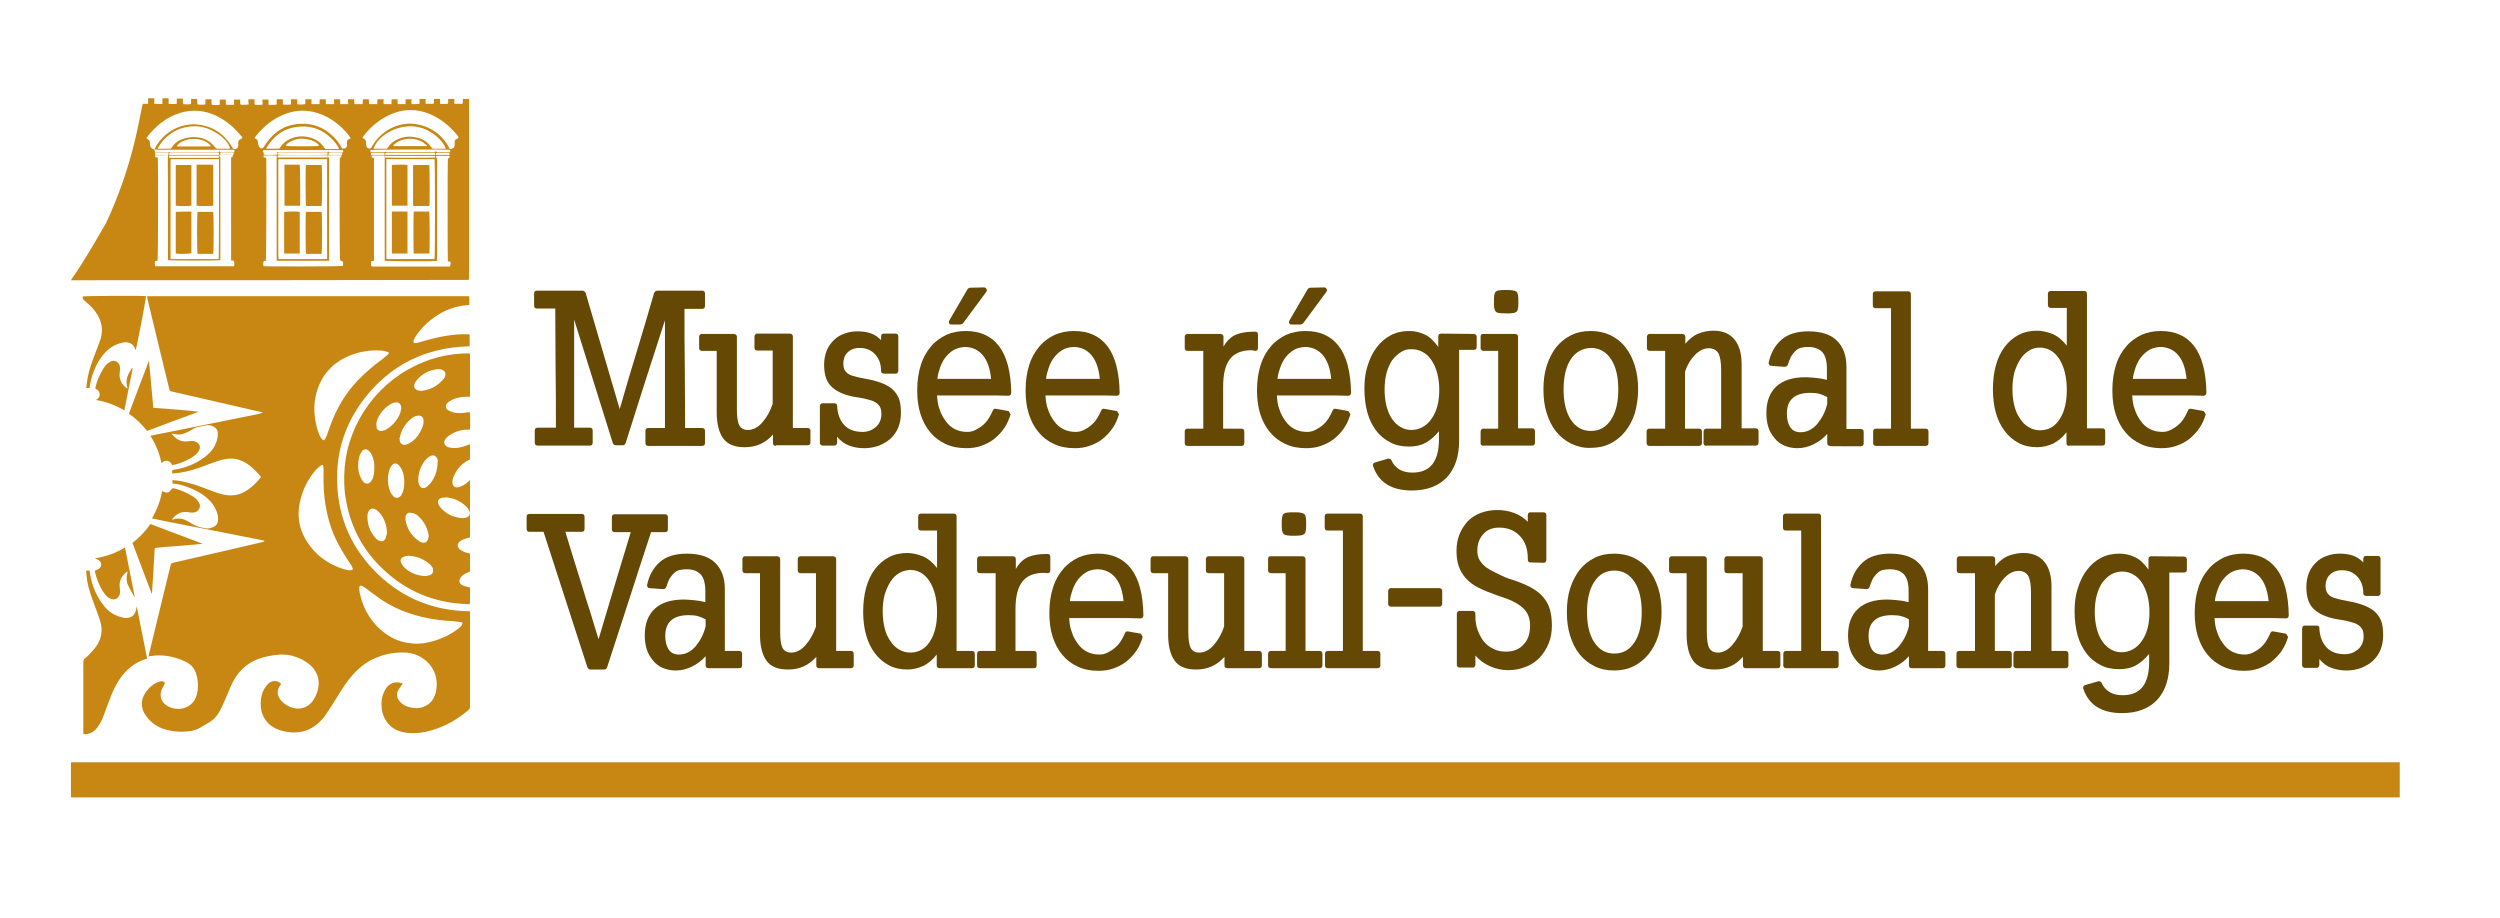 <?xml version="1.0" encoding="utf-8"?>
<!-- Generator: Adobe Illustrator 21.0.0, SVG Export Plug-In . SVG Version: 6.00 Build 0)  -->
<svg version="1.1" id="Calque_1" xmlns="http://www.w3.org/2000/svg" xmlns:xlink="http://www.w3.org/1999/xlink" x="0px" y="0px"
	 viewBox="0 0 768.1 282" style="enable-background:new 0 0 768.1 282;" xml:space="preserve">
<style type="text/css">
	.st0{fill:#C78712;}
	.st1{fill:#664805;}
</style>
<g>
	<path class="st0" d="M131.9,77.9c0.2-0.8,0.1-12.4,0-12.9c-1.6,0-3.2,0-4.8,0c-0.1,1-0.1,12.3,0,12.9
		C128.7,77.9,130.3,77.9,131.9,77.9z"/>
	<path class="st0" d="M120.4,77.9c1.6,0,3.2,0,4.8,0c0-4.3,0-8.6,0-12.9c-1.6,0-3.2,0-4.8,0C120.4,69.4,120.4,73.6,120.4,77.9z"/>
	<path class="st0" d="M127,63.3c1.7,0,3.3,0,4.9,0c0.2-0.7,0.1-12,0-12.6c-1.6,0-3.2,0-4.9,0c0,0.2-0.1,0.4-0.1,0.6
		c0,3.8,0,7.6,0,11.5C126.9,62.9,127,63.1,127,63.3z"/>
	<path class="st0" d="M125.2,50.7c-0.8-0.2-4.3-0.1-4.8,0c0,4.2,0,8.3,0,12.5c1.6,0,3.2,0,4.8,0C125.2,59,125.2,54.9,125.2,50.7z"/>
	<path class="st0" d="M94,65.1c-0.2,0.8-0.1,12.3,0,12.9c1.6,0,3.2,0,4.8,0c0.2-0.6,0.2-12.2,0-12.9C97.2,65.1,95.6,65.1,94,65.1z"
		/>
	<path class="st0" d="M87.3,65.1c0,4.2,0,8.5,0,12.8c1.6,0,3.2,0,4.8,0c0-4.3,0-8.6,0-12.8C91.4,64.9,87.8,65,87.3,65.1z"/>
	<path class="st0" d="M60.7,65.1c-0.2,0.6-0.2,12.2,0,12.9c1.6,0,3.2,0,4.8,0c0.2-0.6,0.2-12.2,0-12.9
		C63.8,65.1,62.2,65.1,60.7,65.1z"/>
	<path class="st0" d="M54,65.1c0,4.3,0,8.6,0,12.8c0.9,0.2,4.4,0.1,4.8-0.1c0-4.2,0-8.5,0-12.8C57.2,65,55.6,65,54,65.1z"/>
	<path class="st0" d="M65.5,63.2c0-0.2,0-0.4,0-0.7c0-3.7,0-7.4,0-11.1c0-0.2,0-0.5-0.1-0.8c-1.7,0-3.3,0-5,0c0,4.2,0,8.4,0,12.6
		C61.6,63.4,65,63.3,65.5,63.2z"/>
	<path class="st0" d="M144,86C144,86,144,86,144,86c0.1-0.4,0.1-0.7,0.1-1c0-17.9,0-35.8,0-53.6c0-0.3,0-0.6,0-1c-0.6,0-1.3,0-1.9,0
		c0,0.4,0,0.7,0,1.1c0,0.2-0.1,0.4-0.4,0.4c-0.7,0-1.4,0-2.2,0c0-0.6,0-1,0-1.5c-0.6,0-1.3,0-1.9,0c0,0.4,0,0.7,0,1.1
		c0,0.2-0.1,0.4-0.3,0.4c-0.7,0-1.4,0.1-2.2,0c0-0.5,0-1,0-1.5c-0.6,0-1.3,0-1.9,0c0,0.4,0,0.7,0,1.1c0,0.3-0.1,0.4-0.4,0.4
		c-0.7,0-1.4,0-2.1,0c-0.1-0.5-0.1-1,0-1.5c-0.6,0-1.3,0-1.9,0c0,0.5,0,0.9,0,1.5c-0.9,0.1-1.6,0.1-2.4,0.1c-0.2-0.6-0.1-1,0-1.5
		c-0.6,0-1.3,0-1.9,0c0,0.5,0,1,0,1.5c-0.9,0-1.6,0-2.4,0c-0.1-0.5-0.1-1,0-1.5c-0.6,0-1.3,0-1.9,0c0,0.5,0,1,0,1.5
		c-0.9,0-1.6,0-2.4,0c-0.1-0.5-0.1-1,0-1.5c-0.6,0-1.3,0-1.9,0c0,0.5-0.1,1-0.1,1.5c-0.8,0-1.6,0-2.5,0c0-0.5-0.1-1-0.1-1.5
		c-0.6,0-1.2,0-1.8,0c0,0.5-0.1,1-0.1,1.5c-0.8,0-1.6,0-2.5,0c0-0.5-0.1-1-0.1-1.5c-0.6,0-1.3,0-1.9,0c0,0.5,0,1,0.1,1.5
		c-0.9,0-1.7,0-2.5,0c0-0.5,0-1,0-1.5c-0.6,0-1.3,0-1.9,0c0,0.5,0,1,0.1,1.5c-0.9,0-1.7,0-2.6,0c0-0.5,0-1,0-1.5c-0.6,0-1.3,0-1.9,0
		c0,0.5,0,1,0,1.5c-0.8,0-1.6,0-2.5,0c0-0.5,0-1,0-1.5c-0.6,0-1.3,0-1.9,0c0,0.5,0,1,0,1.5c-0.8,0.1-1.6,0.2-2.5,0c0-0.5,0-1,0-1.5
		c-0.6,0-1.3,0-1.9,0c0,0.5,0,1,0,1.6c-0.8,0.1-1.6,0.1-2.5,0c0-0.6,0-1.1,0-1.6c-0.6,0-1.3,0-1.9,0c0,0.5,0,1,0,1.6
		c-0.8,0.2-1.6,0.1-2.5,0.1c0-0.6,0-1.1,0-1.6c-0.6,0-1.3,0-1.9,0c0,0.5,0.1,1,0.1,1.5c-0.8,0.2-1.5,0.1-2.2,0.1
		c-0.3,0-0.3-0.2-0.3-0.5c0-0.4,0-0.8,0-1.2c-0.6,0-1.3,0-1.9,0c0,0.5,0,1,0.1,1.6c-0.8,0.1-1.5,0.1-2.2,0.1c-0.3,0-0.3-0.2-0.4-0.4
		c0-0.4,0-0.8,0-1.2c-0.6,0-1.3,0-1.9,0c0,0.5,0,1,0,1.6c-0.8,0-1.6,0-2.4,0c-0.2-0.5-0.1-1.1-0.1-1.6c-0.6,0-1.3,0-1.9,0
		c0,0.5,0,1,0,1.6c-0.8,0.1-1.6,0.1-2.4,0c-0.2-0.6-0.1-1.1-0.1-1.7c-0.6,0-1.3,0-1.9,0c0,0.5,0,1,0,1.6c-0.8,0.1-1.6,0.1-2.4,0
		c-0.2-0.6-0.1-1.1-0.1-1.7c-0.6,0-1.3,0-1.9,0c0,0.5,0,1,0,1.6c-0.8,0.1-1.6,0.1-2.4,0c-0.2-0.6-0.1-1.1-0.1-1.7
		c-0.6,0-1.3,0-1.9,0c0,0.5,0,1,0,1.6c-0.8,0.1-1.6,0.1-2.5,0c0-0.6,0-1.1,0-1.7c-0.6,0-1.3,0-1.9,0c0,0.5,0,1,0,1.7
		c-0.8,0.1-1.6,0-2.5,0c0-0.6,0-1.2,0-1.7c-0.6,0-1.3,0-1.9,0c0,0.5,0,1.1,0,1.7c-0.6,0-1.1,0-1.6,0c-0.1,0.2-0.1,0.4-0.2,0.6
		c-0.7,3.3-1.3,6.7-2.1,10c-2.1,9-5.1,17.6-9,26C29.1,74.5,26,80,22.3,85.3c-0.2,0.2-0.3,0.5-0.5,0.8c0.3,0,0.5,0,0.7,0
		C63,86.1,103.4,86.1,144,86C143.9,86.1,143.9,86.1,144,86z M71.9,81.8c-8.1,0-16.1,0-24.2,0c-0.2-0.5-0.1-1-0.1-1.6
		c0.3,0,0.5-0.1,0.8-0.1c0.2-0.5,0.2-29.5,0.1-31.7c-0.2,0-0.5-0.1-0.8-0.1c0-0.2,0-0.3-0.1-0.6c1.4,0,2.7,0,4,0
		c-0.1,2.7,0,5.4,0,8.1c0,2.7,0,5.4,0,8.1c0,2.7,0,5.3,0,8c0,2.7,0,5.4,0,8c0.6,0.2,15.3,0.2,16.1,0c0-0.2,0-0.5,0-0.7
		c0-10.1,0-20.3,0-30.4c0-0.3,0-0.5-0.2-0.7c-0.1-0.1,0-0.2-0.1-0.5c1.4-0.1,2.8-0.1,4.1,0c0.1,0.5,0.1,0.5-0.5,0.8
		c0,10.5,0,21,0,31.6c0.3,0,0.6,0.1,0.8,0.1C72,80.8,72.1,81.1,71.9,81.8z M47.7,47.6c0-0.2,0-0.4,0-0.6c1.3,0,2.5,0,3.7,0
		c0,0,0.1,0,0.1,0c0.2,0,0.4,0.2,0.3,0.4c0,0.1-0.2,0.3-0.3,0.3C50.2,47.6,49,47.6,47.7,47.6z M52.2,47.8c0.2,0,0.3,0,0.5,0
		c4.6,0,9.2,0,13.8,0c0.1,0,0.3,0,0.4,0c0.4,0,0.4,0.1,0.3,0.7c-0.3,0-0.5,0-0.7,0c-4.6,0-9.2,0-13.8,0c-0.2,0-0.3,0-0.5,0
		c-0.2,0-0.3-0.1-0.3-0.3C51.9,47.9,52,47.8,52.2,47.8z M52.3,47c0.2,0,0.3,0,0.5,0c4.6,0,9.1,0,13.7,0c0.2,0,0.3,0,0.5,0
		c0.4,0,0.4,0.2,0.3,0.6c-5.1,0-10.2,0-15.3,0C51.9,47.2,51.9,47,52.3,47z M67.2,79.5C67.2,79.5,67.1,79.6,67.2,79.5
		c-0.1,0.1-0.1,0.1-0.1,0.1c-0.1,0-0.2,0-0.3,0c-4.7,0-9.4,0-14.1,0c-0.1,0-0.2,0-0.2,0c0,0-0.1,0-0.1-0.1c0,0,0,0,0-0.1
		c0-0.2,0-0.4,0-0.5c0-9.9,0-19.8,0-29.7c0-0.1,0-0.1,0.1-0.3c5,0,9.9,0,14.8,0C67.3,49.5,67.3,78.6,67.2,79.5z M68,47
		c1.1,0,2.2,0,3.4,0c0.4,0,0.5,0.2,0.4,0.5c-0.6,0.2-3.6,0.1-4.1,0C67.5,47.1,67.7,47,68,47z M74,42.7c-0.6,0.3-0.8,0.5-0.8,1.2
		c0,0.3,0,0.6,0,0.9c-0.1,0.7-0.5,1-1.2,1c-0.2,0-0.4-0.1-0.5-0.3c-0.1-0.2-0.2-0.4-0.3-0.5c-2.2-3.6-5.3-5.9-9.5-6.6
		c-5.7-1-11.2,1.9-14,7c-0.1,0.2-0.3,0.4,0.1,0.6C48,45.9,48,46,48.1,46c1.3,0,2.6,0,3.9,0c6.4,0,12.8,0,19.1,0c0.3,0,0.5,0,0.9,0
		c0,0.3,0,0.5,0,0.8c-0.2,0-0.4,0.1-0.6,0.1c-1.1,0-2.2,0-3.2,0c-0.4,0-0.7,0-0.6-0.6c-0.2,0.2-0.2,0.4-0.4,0.5
		c-0.1,0.1-0.4,0.1-0.5,0.1c-2.2,0-4.4,0-6.6,0c-2.4,0-4.8,0-7.2,0c-0.2,0-0.4,0-0.6,0c-0.1,0-0.2-0.2-0.3-0.2
		c-0.1,0.1-0.2,0.2-0.3,0.2c-1.4,0-2.7,0-4.1,0c0-0.3-0.1-0.6-0.1-0.9c0,0-0.1-0.1-0.2-0.1c-0.9-0.3-1.3-0.9-1.2-1.8
		c0-0.8-0.4-1.3-1.1-1.6c0.1-0.1,0.1-0.3,0.1-0.3c2.7-3.5,6-6.2,10.2-7.5c3.9-1.2,7.7-0.8,11.4,1c3,1.5,5.4,3.6,7.5,6.2
		c0.1,0.1,0.2,0.3,0.3,0.5C74.2,42.6,74.1,42.6,74,42.7z M61.4,42.3c-2.2-0.4-4.3-0.1-6.2,0.8c-1,0.5-1.8,1.2-2.4,2.2
		c-0.2,0.3-0.4,0.4-0.8,0.4c-1.1,0-2.3,0-3.6,0c1-1.9,2.3-3.4,4-4.6c2.4-1.7,5.1-2.4,8-2.3c4.1,0.1,9.5,3.6,10.3,6.8
		c-0.2,0-0.4,0.1-0.5,0.1c-1.1,0-2.2,0-3.2,0c-0.4,0-0.6-0.1-0.9-0.4C64.9,43.7,63.4,42.7,61.4,42.3z M64.8,44.9
		c-0.1,0-0.3,0.1-0.4,0.1c-3.2,0-6.4,0-9.7,0c-0.1,0-0.2,0-0.4-0.1C56.2,42,62.8,41.9,64.8,44.9z M80.9,46.1c8.1,0,16.2,0,24.4,0
		c0.3,0.6,0.2,0.8-0.5,0.8c-1.1,0-2.2,0-3.3,0c-0.3,0-0.6-0.1-0.6-0.5c-0.1,0.4-0.3,0.5-0.7,0.5c-1.2,0-2.3,0-3.5,0
		c-3.5,0-7,0-10.4,0c-0.2,0-0.5,0-0.7,0c-0.1,0-0.3-0.2-0.4-0.2c0,0.3-0.3,0.3-0.6,0.3c-0.9,0-1.8,0-2.7,0c-0.2,0-0.4,0-0.6,0
		C80.7,46.8,80.7,46.8,80.9,46.1z M94.6,42.1c-1.9-0.4-3.7-0.2-5.5,0.6c-1.2,0.6-2.3,1.4-3,2.6c-0.1,0.2-0.3,0.3-0.4,0.4
		c-1.3,0-2.5,0-3.9,0c0.1-0.2,0.1-0.4,0.2-0.5c2.1-3.4,5.1-5.7,9.1-6.2c5.4-0.7,9.5,1.4,12.6,5.8c0.2,0.3,0.3,0.5,0.5,0.9
		c-0.2,0-0.3,0.1-0.4,0.1c-1.2,0-2.4,0-3.5,0c-0.3,0-0.4-0.1-0.6-0.3C98.4,43.5,96.7,42.5,94.6,42.1z M98.1,44.8
		c-0.5,0.2-9.7,0.2-10.3,0c0.2-0.9,2.6-2.1,4.6-2.2C95,42.6,97.4,43.5,98.1,44.8z M105.1,47.6c-1.4,0-2.7,0-4.1,0
		c-0.1-0.5-0.1-0.6,0.3-0.6c1.1,0,2.3,0,3.4,0C105.2,47,105.2,47.2,105.1,47.6z M85.3,48.4c0-0.2,0-0.3,0-0.6c0.3,0,0.5-0.1,0.8-0.1
		c4.6,0,9.3,0,13.9,0c0.2,0,0.5,0,0.7,0.1c0,0.2,0,0.4,0,0.6C95.5,48.4,90.5,48.4,85.3,48.4z M100.5,48.9c0,10.3,0,20.5,0,30.7
		c-5,0-9.9,0-14.9,0c0-0.4-0.1-0.7-0.1-1c0-8.8,0-17.5,0-26.3c0-0.9,0-1.8,0-2.6c0-0.2,0-0.5,0.1-0.8
		C90.7,48.9,95.6,48.9,100.5,48.9z M85.3,47.5c-0.1-0.3,0-0.5,0.3-0.5c0.1,0,0.3,0,0.4,0c4.6,0,9.3,0,13.9,0c0.2,0,0.4,0,0.7,0
		c0,0.2,0.1,0.4,0.1,0.5C100.5,47.7,85.8,47.7,85.3,47.5z M85.1,47.5c-0.5,0.1-3.4,0.2-4.1,0c-0.1-0.3,0-0.5,0.4-0.5
		c1.1,0,2.2,0,3.4,0C85.1,47,85.3,47.1,85.1,47.5z M105.4,81.3c0,0.2,0,0.3-0.1,0.4c-0.5,0.2-23.4,0.2-24.3,0.1
		c-0.2-0.4-0.1-0.8-0.1-1.3c0-0.1,0.2-0.3,0.3-0.3c0.1-0.1,0.3,0,0.5-0.1c0.1-0.5,0.2-30.1,0.1-31.6c-0.3-0.1-0.5-0.1-0.8-0.2
		c-0.1,0,0-0.2,0-0.5c1.4-0.1,2.7-0.1,4,0c0,5.5,0,10.9,0,16.2c0,5.4,0,10.7,0,16.1c5.4,0,10.7,0,16.1,0c0-0.3,0-0.5,0-0.7
		c0-10.1,0-20.2,0-30.3c0-0.3,0.1-0.5-0.2-0.8c-0.3-0.3-0.1-0.6,0.3-0.6c0.7,0,1.3,0,2,0c0.6,0,1.1,0,1.7,0c0,0.6,0,0.6-0.5,0.7
		c-0.1,1-0.1,31.1,0.1,31.6C105.4,80.3,105.4,80.3,105.4,81.3z M107.6,42.6c-1,0.4-1,0.5-1,1.5c0,0.2,0,0.4,0,0.6
		c-0.1,0.7-0.5,1.1-1.4,0.9c-0.2,0-0.3-0.3-0.4-0.5c-0.8-1.4-1.7-2.6-2.9-3.6c-2.1-1.9-4.6-3.1-7.4-3.4c-5.8-0.5-10.2,1.8-13.2,6.7
		c-0.1,0.1-0.1,0.2-0.2,0.3c-0.3,0.6-1,0.7-1.4,0.1c-0.2-0.3-0.3-0.7-0.4-1c-0.1-1.2-0.1-1.2-1.1-1.8c0.1-0.1,0.1-0.2,0.2-0.3
		c2.6-3.4,5.8-5.9,9.8-7.3c4.2-1.4,8.3-0.9,12.2,1.1c2.8,1.5,5.1,3.5,7,6c0.1,0.2,0.2,0.3,0.3,0.5C107.7,42.5,107.7,42.5,107.6,42.6
		z M113.8,46.1c0.5-0.2,23.3-0.2,24.5-0.1c0.1,0.7,0.1,0.8-0.5,0.8c-1.1,0-2.1,0-3.2,0c-0.4,0-0.7,0-0.6-0.6
		c-0.3,0.6-0.3,0.6-0.9,0.6c-3.8,0-7.5,0-11.3,0c-0.9,0-1.9,0-2.8,0c-0.3,0-0.6,0-0.6-0.3c-0.1,0.1-0.2,0.3-0.4,0.3
		c-1.4,0-2.7,0-4.1,0C113.8,46.6,113.8,46.4,113.8,46.1z M127.2,42.1c-1.9-0.3-3.6,0-5.3,0.8c-1.1,0.6-2,1.3-2.7,2.4
		c-0.1,0.2-0.3,0.4-0.6,0.4c-1.2,0-2.4,0-3.6,0c0,0-0.1,0-0.2-0.1c1.4-3.9,6.7-7,11.8-6.8c5,0.2,9.1,3.8,10.4,6.8
		c-0.1,0-0.2,0.1-0.2,0.1c-1.2,0-2.4,0-3.6,0c-0.3,0-0.5-0.1-0.6-0.3C131.3,43.4,129.5,42.4,127.2,42.1z M131.3,44.9
		c-3.6,0-7,0-10.4,0c-0.1-0.3,0.1-0.4,0.2-0.5c0.8-0.8,1.8-1.2,2.8-1.5c2-0.5,3.9-0.3,5.7,0.6c0.4,0.2,0.8,0.6,1.2,0.9
		C131,44.5,131.1,44.7,131.3,44.9z M138.1,47c0,0.2,0,0.4,0,0.6c-1.4,0-2.7,0-4.1,0c-0.1-0.4-0.1-0.6,0.3-0.6
		C135.6,47,136.8,47,138.1,47z M118.3,48.4c0-0.1,0-0.3,0-0.4c0.1-0.1,0.1-0.1,0.2-0.1c0.2,0,0.5,0,0.7,0c4.6,0,9.1,0,13.7,0
		c0.2,0,0.5,0,0.8,0c0,0.2,0,0.4,0,0.5C133.5,48.5,119.2,48.5,118.3,48.4z M133.5,79.6c-0.2,0-0.5,0-0.7,0c-4.4,0-8.9,0-13.3,0
		c-0.2,0-0.3,0-0.5,0c-0.2,0-0.3-0.1-0.3-0.3c0-0.2,0-0.4,0-0.6c0-9.7,0-19.3,0-29c0-0.2,0-0.5,0-0.8c5,0,9.9,0,14.8,0
		C133.7,49.5,133.7,78.8,133.5,79.6z M118.4,47.6c-0.1-0.3-0.1-0.6,0.3-0.6c0.2,0,0.3,0,0.5,0c4.6,0,9.1,0,13.7,0c0.2,0,0.3,0,0.5,0
		c0.4,0,0.4,0.2,0.3,0.6C128.6,47.6,123.5,47.6,118.4,47.6z M118.1,47.6c-1.4,0-2.7,0-4.1,0c-0.1-0.4-0.1-0.6,0.3-0.6
		c1.1,0,2.3,0,3.4,0C118.2,47,118.3,47.2,118.1,47.6z M138.2,81.9c-0.2,0-0.5,0-0.7,0c-7.6,0-15.2,0-22.7,0c-0.1,0-0.2,0-0.3,0
		c-0.3,0-0.5-0.1-0.5-0.5c0-0.4,0-0.7,0-1.1c0.3-0.1,0.6-0.1,0.9-0.2c0-10.5,0-21.1,0-31.6c-0.8-0.1-0.8-0.1-0.7-0.7
		c1.3-0.1,2.6,0,4,0c0,10.8,0,21.6,0,32.3c0.5,0.2,14.9,0.2,16,0.1c0-0.3,0.1-0.6,0.1-0.9c0-9,0-18,0-27c0-1.1,0-2.1,0-3.2
		c0-0.2-0.1-0.4-0.2-0.6c-0.2-0.4-0.2-0.6,0.3-0.6c0.8,0,1.5,0,2.3,0c0.5,0,0.9,0,1.4,0c0.1,0.6,0.1,0.6-0.5,0.8
		c-0.1,0.7-0.1,31.1,0,31.6c0.3,0,0.5,0.1,0.8,0.1C138.5,80.9,138.5,81.2,138.2,81.9z M140.5,42.6c-0.7,0.3-0.8,0.5-0.8,1.2
		c0,0.2,0,0.3,0,0.5c0,1-0.4,1.4-1.5,1.5c-0.9-1.9-2.2-3.5-3.8-4.8c-2-1.6-4.3-2.5-6.8-2.9c-5.3-0.7-10.6,2.1-13.3,6.9
		c-0.3,0.6-0.5,0.7-1,0.6c-0.4-0.1-0.6-0.3-0.7-0.7c-0.1-0.3-0.2-0.6-0.1-0.9c0-0.7-0.2-1.2-0.9-1.5c-0.1,0-0.1-0.1-0.2-0.2
		c0.1-0.1,0.1-0.3,0.2-0.4c2.6-3.4,5.8-5.9,9.8-7.3c4.1-1.4,8.1-0.9,11.9,1c2.9,1.5,5.3,3.6,7.3,6.1c0.1,0.1,0.2,0.3,0.3,0.5
		C140.7,42.6,140.6,42.6,140.5,42.6z"/>
	<path class="st0" d="M138.1,123.3c0.4-0.3,0.9-0.5,1.3-0.7c1.3-0.5,2.6-0.7,4-0.7c0.3,0,0.6,0,1,0c0-4.5,0-8.9,0-13.3
		c-1.6-0.1-3.2,0.1-4.7,0.2c-3.4,0.4-6.6,1.2-9.7,2.5c-13.3,5.3-22.8,17.9-24.1,32.2c-0.3,3.6-0.2,7.2,0.5,10.7
		c1.5,8,5.2,14.9,11.1,20.5c7.3,7,16,10.6,26.1,10.9c0.3,0,0.6,0,0.8-0.1c0-1.8,0-3.4,0-5c-0.7-0.2-1.5-0.3-2.1-0.6
		c-1.3-0.5-1.5-1.6-0.6-2.7c0.5-0.6,1.3-1,2-1.3c0.2-0.1,0.5-0.2,0.7-0.3c0-1.8,0-3.6,0-5.5c-0.2-0.1-0.5-0.1-0.7-0.2
		c-0.8-0.2-1.6-0.5-2.3-1c-1-0.8-1.1-1.9,0.1-2.7c0.5-0.4,1.2-0.6,1.8-0.8c0.3-0.1,0.7-0.2,1.1-0.3c0-5.9,0-11.7,0-17.6
		c-0.4,0.3-0.7,0.6-1,0.9c-0.8,0.6-1.6,1.1-2.6,1.3c-1.1,0.2-1.8-0.4-1.8-1.5c0-0.6,0.1-1.3,0.4-1.8c0.9-2.3,2.5-4,4.7-5.1
		c0.1-0.1,0.2-0.1,0.3-0.2c0-1.5,0-3,0-4.6c-0.2,0.1-0.3,0.1-0.4,0.1c-1.1,0.5-2.2,0.8-3.4,1c-1,0.1-1.9,0.1-2.9-0.2
		c-1.3-0.5-1.6-1.6-0.7-2.7c0.5-0.6,1.1-1,1.8-1.4c1.5-0.9,3.2-1.3,5-1.3c0.2,0,0.4,0,0.6,0c0.1-1.3,0.1-5-0.1-5.4
		c-0.7,0.1-1.5,0.2-2.2,0.3c-1.3,0.1-2.5,0-3.7-0.5c-0.7-0.3-1.3-0.6-1.4-1.5C136.9,124.3,137.5,123.7,138.1,123.3z M126.4,128.6
		c0.6-0.5,1.2-0.8,2-0.9c0.9-0.1,1.5,0.3,1.7,1.2c0.1,0.7,0,1.4-0.2,2c-0.7,2-1.8,3.7-3.5,4.9c-0.5,0.3-1,0.6-1.6,0.8
		c-1.1,0.3-1.9-0.3-2-1.4c0-0.1,0-0.2,0-0.3c0,0-0.1,0-0.1,0c0.2-0.6,0.3-1.3,0.5-1.9C123.8,131.3,124.9,129.8,126.4,128.6z
		 M128.1,158.2c1.8,1.5,3,3.4,3.5,5.7c0.1,0.2,0.1,0.5,0.1,0.9c0,0.2-0.1,0.5-0.2,0.9c-0.3,0.8-0.9,1.2-1.8,1
		c-0.3-0.1-0.7-0.2-0.9-0.4c-2.3-1.6-3.8-3.8-4.2-6.6c0-0.3,0-0.7,0-1c0.2-0.9,0.9-1.4,1.8-1.1C127,157.6,127.6,157.9,128.1,158.2z
		 M115.8,129.3c0.8-2.3,2.3-4,4.3-5.2c0.4-0.2,0.8-0.4,1.1-0.4c1.3-0.3,2,0.3,2.1,1.7c-0.1,0.5-0.2,0.9-0.3,1.4
		c-0.8,2.1-2.2,3.8-4.1,5c-0.5,0.3-1.1,0.6-1.8,0.6c-0.9,0-1.4-0.5-1.4-1.3C115.6,130.4,115.6,129.8,115.8,129.3z M110.9,146.9
		c-0.8-1.6-1-3.2-0.8-5c0.1-0.8,0.2-1.6,0.6-2.4c0.2-0.3,0.4-0.7,0.6-1c0.6-0.6,1.3-0.6,1.9-0.1c0.5,0.4,0.8,0.9,1.1,1.5
		c0.5,1.2,0.8,2.5,0.7,3.9c0,1-0.1,2-0.4,3c-0.2,0.4-0.4,0.9-0.7,1.2c-0.6,0.7-1.4,0.8-2.1,0.2C111.5,147.8,111.1,147.4,110.9,146.9
		z M118.5,165.3c-0.4,1-1.2,1.2-2.1,0.8c-0.4-0.2-0.8-0.5-1.1-0.9c-1.7-1.9-2.5-4.2-2.4-6.8c0-0.5,0.2-1,0.4-1.4
		c0.4-0.7,1-0.9,1.8-0.6c0.6,0.2,1.1,0.7,1.6,1.2c1.4,1.7,2.1,3.7,2.2,6.2C118.8,164.1,118.7,164.7,118.5,165.3z M120.8,152.4
		c-0.3-0.3-0.6-0.7-0.8-1.1c-0.7-1.5-0.9-3.1-0.8-4.8c0.1-0.7,0.2-1.3,0.4-2c0.1-0.5,0.4-1,0.7-1.4c0.6-0.9,1.5-0.9,2.2-0.2
		c0.4,0.4,0.7,0.9,1,1.5c0.5,1,0.6,2,0.7,3.1c0,0.3,0,0.5,0,0.8c0,1-0.1,1.9-0.4,2.8c-0.2,0.4-0.4,0.8-0.6,1.2
		C122.4,153.1,121.5,153.2,120.8,152.4z M131.8,176.8c-0.5,0.1-0.9,0.2-1.3,0.2c-2.6-0.2-4.8-1.1-6.5-2.9c-0.3-0.3-0.6-0.8-0.8-1.3
		c-0.3-0.8,0-1.4,0.8-1.7c0.7-0.3,1.4-0.4,2.2-0.3c2,0.2,3.7,0.9,5.3,2.1c0.6,0.4,1,0.9,1.4,1.5C133.3,175.6,133,176.5,131.8,176.8z
		 M134.3,143.8c-0.3,1.7-0.9,3.2-1.9,4.5c-0.4,0.5-0.8,0.9-1.3,1.3c-1.1,0.7-2,0.4-2.4-0.9c-0.2-0.5-0.2-1.1-0.2-1.4
		c0.1-2.3,0.8-4.1,2-5.7c0.4-0.5,0.9-1,1.4-1.3c1.2-0.8,2.2-0.3,2.6,1C134.5,142.2,134.4,143,134.3,143.8z M137,152.8
		c2.5,0.2,4.7,1.2,6.5,3.1c0.3,0.3,0.5,0.7,0.7,1.1c0.4,0.9,0,1.7-0.9,2c-0.7,0.3-1.5,0.2-2.2,0.1c-1.8-0.3-3.5-1-4.9-2.3
		c-0.5-0.4-0.9-0.9-1.3-1.5c-0.7-1.2-0.3-2.1,1-2.4C136.3,152.9,136.6,152.9,137,152.8z M136.7,115.7c-0.1,0.3-0.2,0.5-0.4,0.7
		c-1.8,2.2-4.1,3.4-6.9,3.7c-0.4-0.1-0.9-0.1-1.3-0.3c-0.7-0.3-1-0.9-0.8-1.7c0.1-0.3,0.3-0.7,0.5-1c1.8-2.3,4.1-3.5,7-3.7
		c0.3,0,0.7,0.1,1,0.2C136.7,114,137.1,114.7,136.7,115.7z"/>
	<path class="st0" d="M45.2,202.3c-1.1-5.3-2.1-10.7-3.2-16c-0.1,0.6-0.2,1.2-0.4,1.7c-0.4,1-1.1,1.6-2.1,1.8
		c-0.6,0.1-1.3,0.1-1.9-0.1c-2.3-0.5-4.2-1.7-5.6-3.5c-2.3-2.8-3.7-6.1-4.3-9.7c-0.1-0.4-0.1-0.8-0.2-1.2c-0.3,0-0.6,0-1,0
		c0,1.1,0.2,2.2,0.3,3.2c0.4,2.5,1.3,4.9,2.2,7.3c0.6,1.7,1.3,3.4,1.8,5.1c0.9,3,0.3,5.8-1.7,8.3c-0.9,1.1-1.9,2.2-3,3.1
		c-0.4,0.3-0.5,0.7-0.5,1.2c0,7.1,0,14.2,0,21.3c0,0.2,0,0.4,0,0.7c0.6,0.1,1,0.1,1.7-0.1c1.2-0.3,2-1.1,2.7-2
		c0.7-1,1.3-2.1,1.7-3.2c0.7-1.8,1.4-3.7,2.1-5.6c0.8-2.1,1.7-4.1,3-6c2-2.9,4.5-5,7.9-6.1C45,202.4,45,202.3,45.2,202.3z"/>
	<path class="st0" d="M39.3,179.7c0.6,1.3,1.3,2.5,2,3.7c0,0,0.1,0,0.1,0c-1-5-2-10-3-15.2c-2.9,1.8-6,2.8-9.3,3.4
		c1.3,0.3,1.9,0.9,2,1.8c0,0.9-0.6,1.5-1.9,1.9c0,0.1,0,0.3,0,0.5c0.2,0.9,0.5,1.8,0.8,2.6c0.5,1.3,1.1,2.6,1.9,3.7
		c0.5,0.7,1.1,1.4,1.9,1.8c1.3,0.6,2.5,0.1,3-1.3c0.1-0.3,0.1-0.7,0.1-1c0-0.3-0.1-0.6-0.1-1c-0.3-2,0.5-3.6,2.1-4.9
		c0.1,0,0.2-0.1,0.3-0.1c-0.1,0.2-0.1,0.4-0.1,0.6C38.8,177.4,38.8,178.6,39.3,179.7z"/>
	<path class="st0" d="M46.7,182.2c0.1-2.1,0.3-4.1,0.4-6.2c0.1-2.4,0.3-4.7,0.4-7.1c0-0.5,0.1-0.6,0.6-0.6c2-0.2,4-0.4,6-0.5
		c2.7-0.2,5.3-0.5,8-0.7c0,0,0-0.1,0-0.1c-5.3-2-10.6-4-15.9-6c-1.5,2.2-3.3,4.1-5.5,5.8c2,5.2,3.9,10.4,5.9,15.6
		C46.7,182.2,46.7,182.2,46.7,182.2z"/>
	<path class="st0" d="M144.4,187.8c-10.9-0.1-20.4-3.8-28.3-11.4c-7.9-7.6-12.1-16.9-12.5-27.8c-0.4-9.5,2.3-18.1,8-25.7
		c8.2-10.8,19.2-16.2,32.7-16.5c0-1.3,0-2.5,0-3.6c-0.1,0-0.1-0.1-0.2-0.1c-0.2,0-0.3,0-0.5,0c-3.4-0.1-6.8,0.4-10.1,1.2
		c-1.7,0.4-3.4,0.9-5.1,1.4c-0.3,0.1-0.6,0.1-1,0.1c-0.2,0-0.4-0.2-0.4-0.4c0-0.2,0.1-0.5,0.2-0.7c0.2-0.5,0.5-0.9,0.8-1.4
		c1.6-2.3,3.6-4.2,6-5.8c2.5-1.7,5.3-2.8,8.3-3.2c0.6-0.1,1.3-0.1,1.9-0.2c0-0.9,0-1.7,0-2.6c-0.2,0-0.2-0.1-0.3-0.1
		c-32.7,0-65.5,0-98.2,0c-0.1,0-0.2,0-0.3,0c0,0,0,0-0.1,0c0,0,0,0-0.1,0.1c0,0.2,0.1,0.5,0.1,0.7c1.3,5.4,2.6,10.8,3.9,16.2
		c0.9,3.8,1.9,7.7,2.8,11.5c0.1,0.5,0.3,0.7,0.8,0.8c3.5,0.8,7,1.6,10.5,2.4c5.6,1.3,11.3,2.6,16.9,3.9c0.2,0,0.4,0.1,0.6,0.2
		c-1.6,0.5-3.3,0.8-4.9,1.1c-1.7,0.3-3.3,0.7-5,1c-1.6,0.3-3.3,0.7-4.9,1c-1.7,0.3-3.3,0.7-5,1c-1.6,0.3-3.3,0.7-4.9,1
		c-1.7,0.3-3.3,0.7-5,1c-1.6,0.3-3.3,0.6-4.9,1c1.7,2.6,2.8,5.4,3.4,8.4c0.6-0.5,1.1-0.9,1.8-0.7c0.8,0.1,1.2,0.7,1.5,1.3
		c2.1-0.3,5.2-1.6,6.8-2.9c0.3-0.2,0.6-0.5,0.8-0.7c0.3-0.3,0.5-0.6,0.7-1c0.5-1,0.1-2-0.9-2.5c-0.6-0.3-1.3-0.4-1.9-0.3
		c-1.1,0.2-2.1,0.2-3.2-0.2c-1-0.4-1.7-1.1-2.5-2.1c0.3,0.1,0.5,0.1,0.7,0.1c0.8,0.2,1.7,0.3,2.5,0.1c0.6-0.2,1.2-0.4,1.8-0.7
		c0.7-0.3,1.3-0.8,2-1.1c0.3-0.2,0.7-0.3,1.1-0.4c0.8-0.2,1.6-0.3,2.4-0.5c0.9-0.2,1.7,0,2.5,0.4c0.7,0.4,1.2,1.1,1.2,1.9
		c0,0.5,0,1.1-0.1,1.6c-0.4,2-1.5,3.8-3,5.1c-2.9,2.5-6.4,4-10.2,4.6c-0.2,0-0.5,0.1-0.7,0.2c0,0.3,0,0.6,0,1
		c0.9-0.1,1.7-0.2,2.6-0.3c2.3-0.4,4.4-1,6.6-1.8c1.7-0.7,3.5-1.3,5.3-1.9c1.2-0.4,2.5-0.6,3.7-0.6c1.7,0,3.3,0.6,4.7,1.5
		c1.4,0.9,2.6,2.1,3.7,3.3c0.2,0.3,0.5,0.6,0.7,0.8c-0.1,0.1-0.1,0.2-0.2,0.3c-1.2,1.5-2.6,2.9-4.2,3.9c-2.1,1.4-4.4,1.8-6.9,1.3
		c-1.6-0.3-3.2-0.9-4.7-1.5c-3.1-1.2-6.1-2.3-9.4-2.8c-0.6-0.1-1.2-0.1-1.8-0.2c0,0.4,0,0.7,0,1c0.2,0.1,0.3,0.1,0.4,0.1
		c1.4,0.1,2.8,0.5,4.1,1c2.3,0.8,4.4,1.9,6.2,3.5c1.6,1.4,2.7,3.1,3.2,5.2c0.1,0.5,0.1,1.1,0.1,1.6c-0.1,0.9-0.5,1.6-1.4,2
		c-0.8,0.4-1.6,0.6-2.5,0.4c-1.6-0.2-3.1-0.7-4.5-1.6c-0.4-0.3-0.8-0.5-1.2-0.7c-1.3-0.7-2.7-0.9-4.1-0.4c-0.1,0-0.2,0-0.5,0
		c1.2-1.5,2.5-2.4,4.4-2.3c0.6,0,1.2,0.2,1.8,0.2c0.9,0,1.7-0.3,2.2-1.2c0.5-0.9,0.1-1.7-0.4-2.4c-0.5-0.7-1.2-1.2-1.9-1.6
		c-1.5-0.9-3.1-1.6-4.8-2.1c-0.4-0.1-0.8-0.2-1.1-0.2c-0.4,0.4-0.6,0.7-0.9,1c-0.3,0.3-0.8,0.4-1.2,0.3c-0.4-0.1-0.7-0.3-1.1-0.4
		c-0.5,3-1.6,5.7-3.1,8.4c5.8,1.2,11.5,2.3,17.3,3.4c5.7,1.1,11.5,2.3,17.2,3.4c0,0.1,0,0.1,0,0.2c-0.1,0.1-0.3,0.1-0.4,0.2
		c-3.6,0.8-7.1,1.7-10.7,2.5c-5.6,1.3-11.3,2.6-16.9,3.9c-0.5,0.1-0.7,0.3-0.8,0.8c-2.2,9.1-4.4,18.2-6.6,27.2
		c-0.1,0.2-0.1,0.4-0.1,0.7c0.2,0,0.4,0,0.5,0c1.6-0.3,3.3-0.3,4.9-0.1c2.1,0.3,4.2,0.9,6.1,1.9c1.6,0.8,2.6,2,3.1,3.7
		c0.6,2,0.7,4.1,0.2,6.2c-1.2,4.8-6.5,5.5-9.5,3.3c-1.5-1.1-2-2.7-1.4-4.5c0.2-0.6,0.5-1.1,0.8-1.6c0.1-0.2,0.3-0.5,0.2-0.8
		c-0.2-0.3-0.5-0.3-0.8-0.4c-0.6,0-1.1,0.2-1.6,0.4c-1.5,0.7-2.6,1.8-3.5,3.1c-1.5,2.2-1.5,4.7,0,6.9c1.3,1.9,3.1,3.4,5.4,4.2
		c2.5,0.8,5,1.1,7.6,0.8c1.3-0.1,2.5-0.4,3.6-1c1.2-0.7,2.3-1.4,3.5-2.1c1.2-0.8,2.1-2,2.8-3.3c0.8-1.5,1.4-3,2.1-4.6
		c0.7-1.7,1.4-3.4,2.3-5c1.9-3.2,4.6-5.4,8.1-6.5c1.6-0.5,3.2-0.8,4.9-1c1.7-0.2,3.3-0.1,4.9,0.3c2.2,0.7,4.2,1.6,5.9,3.3
		c1.4,1.5,2.2,3.3,2.1,5.4c-0.1,2-0.8,3.8-2,5.4c-0.7,0.9-1.7,1.6-2.8,1.9c-2.7,0.8-6-0.8-7.3-3.1c-0.1-0.1-0.1-0.3-0.2-0.4
		c-0.5-1.2-0.3-2.3,0.4-3.3c0.1-0.2,0.2-0.3,0.4-0.5c-0.8-1.1-2.5-1.2-3.5-0.5c-0.8,0.5-1.3,1.3-1.8,2.1c-0.7,1.3-1,2.8-1,4.3
		c-0.1,3.5,1.7,6.5,5,7.9c1.3,0.6,2.7,0.8,4.1,1c3.4,0.3,6.4-0.7,8.9-3.1c0.7-0.7,1.4-1.4,1.9-2.2c1.3-1.9,2.6-3.9,3.8-5.9
		c1.4-2.3,2.9-4.6,4.7-6.6c2.2-2.4,4.7-4.3,7.8-5.4c2-0.8,4.1-1.2,6.3-1.3c1.6-0.1,3.2,0,4.8,0.5c5.1,1.9,7.7,6.5,6.5,11.7
		c-0.5,1.9-1.5,3.5-3.4,4.3c-1.5,0.7-3,0.7-4.6,0.3c-1.2-0.3-2.2-0.8-3-1.7c-1-1.1-1.2-2.4-0.5-3.6c0.3-0.5,0.7-1,1-1.5
		c0.1-0.1,0.2-0.3,0.4-0.4c-1.4-0.7-2.8-0.6-4,0.2c-0.8,0.5-1.3,1.2-1.7,2.1c-0.6,1.2-0.9,2.5-0.9,3.8c0,2.5,0.7,4.8,2.5,6.6
		c1.6,1.6,3.6,2.2,5.8,2.4c2.4,0.2,4.7-0.1,7-0.8c4.3-1.2,8.1-3.4,11.5-6.3c0.3-0.3,0.4-0.5,0.4-0.9c0-9.7,0-19.4,0-29
		C144.5,188.3,144.4,188.1,144.4,187.8z M97.5,119.8c1.7-5.2,5.2-8.7,10.3-10.7c2.9-1.1,6-1.6,9.1-1.4c0.6,0,1.2,0.2,1.8,0.3
		c0.3,0.1,0.5,0.2,0.9,0.4c-0.3,0.3-0.5,0.6-0.7,0.8c-0.5,0.4-1,0.8-1.5,1.2c-2.7,2-5.2,4.1-7.5,6.5c-3.8,4-6.5,8.6-8.4,13.8
		c-0.4,1-0.7,2.1-1.1,3.1c-0.1,0.3-0.3,0.7-0.5,1c-0.3,0.6-0.6,0.6-1,0.1c-0.3-0.4-0.6-0.8-0.8-1.3c-0.4-1.1-0.8-2.2-1-3.4
		C96.3,126.7,96.4,123.2,97.5,119.8z M107.9,175.2c-0.3,0-0.6,0-0.9,0c-1.6-0.3-3.1-0.9-4.6-1.6c-2.6-1.3-4.9-3-6.7-5.3
		c-3.7-4.5-4.8-9.5-3.3-15.1c0.8-3.1,2.2-5.8,4.2-8.3c0.4-0.6,1-1,1.5-1.5c0.2-0.2,0.4-0.3,0.7-0.5c0.3-0.1,0.5,0,0.5,0.3
		c0.1,0.4,0.1,0.8,0.1,1.2c0,0.9,0,1.9,0,2.8c0,5.2,0.7,10.2,2.4,15.1c1.1,3.2,2.7,6.1,4.5,8.9c0.5,0.8,1,1.5,1.5,2.3
		c0.2,0.3,0.4,0.6,0.5,1C108.5,174.9,108.4,175.1,107.9,175.2z M141.7,192.3c-0.3,0.4-0.7,0.7-1.1,1c-2.8,2.1-5.9,3.4-9.2,4.1
		c-1.8,0.4-3.7,0.5-5.5,0.2c-2.7-0.3-5.2-1.3-7.4-2.9c-4.3-3.1-6.9-7.4-8-12.6c-0.1-0.5-0.1-1.1-0.1-1.6c0-0.5,0.3-0.7,0.8-0.5
		c0.4,0.2,0.7,0.4,1,0.6c1.2,0.9,2.4,1.8,3.5,2.6c4.8,3.6,10.3,5.7,16.1,6.8c2.2,0.4,4.5,0.7,6.8,0.8c0.9,0.1,1.8,0.2,2.7,0.3
		c0.2,0,0.5,0.1,0.8,0.2C142,191.9,141.9,192.2,141.7,192.3z"/>
	<path class="st0" d="M47.1,125.3c-0.4-4.8-0.9-9.6-1.3-14.3c0,0-0.1,0-0.1,0c-2,5.3-4.1,10.7-6.1,16.1c2.2,1.5,4,3.3,5.6,5.3
		c5.3-2,10.6-4,15.8-5.9C56.4,125.9,51.8,125.7,47.1,125.3z"/>
	<path class="st0" d="M26.1,92.5c1.5,1.2,2.9,2.6,3.9,4.3c0.8,1.4,1.3,2.9,1.3,4.5c0,1.3-0.2,2.5-0.7,3.7c-0.7,1.9-1.4,3.7-2.1,5.6
		c-0.8,2.2-1.5,4.5-1.8,6.9c-0.1,0.6-0.1,1.1-0.2,1.7c0.4,0,0.6,0,1,0c0.1-0.2,0.1-0.4,0.1-0.6c0.2-1.1,0.4-2.1,0.7-3.1
		c0.9-2.7,2.1-5.2,4.1-7.3c1.6-1.6,3.5-2.7,5.7-3c1.3-0.2,2.9,0.3,3.4,2c0,0.1,0.1,0.2,0.2,0.3c0.4-1.1,3.2-16,3.2-16.5
		c-1-0.2-19-0.1-19.5,0.1C25.3,91.7,25.6,92.1,26.1,92.5z"/>
	<path class="st0" d="M36.9,113.2c0-1.1-0.6-2.1-1.7-2.3c-0.6-0.2-1.1,0.1-1.6,0.4c-0.8,0.5-1.3,1.1-1.8,1.9
		c-1.1,1.7-1.9,3.5-2.4,5.5c-0.1,0.2-0.1,0.5-0.1,0.7c0.8,0.4,1.3,0.8,1.3,1.7c0.1,0.8-0.4,1.3-1.1,1.8c3.1,0.5,6,1.6,8.7,3.2
		c0.8-4.2,1.7-8.4,2.5-12.5c0-0.2,0-0.3,0-0.5c0,0,0,0,0-0.1c0,0,0,0-0.1,0c-0.6,0.9-1.2,1.9-1.5,2.9c-0.4,1.1-0.2,2.3,0.1,3.5
		c-0.3-0.2-0.4-0.2-0.5-0.3c-1.5-1.2-2.2-2.9-1.9-4.8C36.8,113.9,36.9,113.6,36.9,113.2z"/>
	<path class="st0" d="M58.8,63.2c0-4.2,0-8.3,0-12.5c-1.6,0-3.2,0-4.8,0c0,4.2,0,8.4,0,12.5C54.8,63.4,58.3,63.3,58.8,63.2z"/>
	<path class="st0" d="M98.8,63.3c0.2-0.6,0.2-12,0-12.6c-1.6,0-3.2,0-4.8,0c-0.2,0.8-0.1,12.1,0,12.6C95.6,63.3,97.2,63.3,98.8,63.3
		z"/>
	<path class="st0" d="M92.1,50.6c-1.6,0-3.1,0-4.7,0c0,4.2,0,8.4,0,12.6c1.7,0,3.2,0,4.8,0C92.3,62.4,92.2,51.2,92.1,50.6z"/>
</g>
<g>
	<path class="st1" d="M199.2,137c-0.6,0-0.9-0.3-0.9-0.9v-3.7c0-0.6,0.3-0.9,0.9-0.9h5.1c0-3.2,0-6.1,0-8.7c0-2.7,0-5.3,0-7.9
		c0-2.6,0-5.2,0-7.8c0-2.7,0-5.6,0-8.7c-2,6.3-4.1,12.6-6.1,18.9c-2,6.3-4,12.6-6,18.9c-0.1,0.1-0.2,0.3-0.3,0.4
		c-0.1,0.1-0.3,0.2-0.4,0.2h-2.4c-0.2,0-0.3-0.1-0.5-0.2c-0.1-0.1-0.2-0.3-0.3-0.4l-11.9-38v33.2h4.8c0.6,0,0.9,0.3,0.9,0.9v3.7
		c0,0.6-0.3,0.9-0.9,0.9h-16c-0.6,0-0.9-0.3-0.9-0.9v-3.7c0-0.6,0.3-0.9,0.9-0.9h5.6c0-6.3,0-12.4-0.1-18.3c0-5.9-0.1-12-0.1-18.3
		H165c-0.6,0-0.9-0.3-0.9-0.9v-3.7c0-0.6,0.3-0.9,0.9-0.9h14c0.2,0,0.3,0.1,0.5,0.2c0.2,0.1,0.3,0.3,0.4,0.4l10.5,35.8
		c1.7-6,3.5-12,5.3-17.9c1.8-6,3.6-11.9,5.3-17.9c0.1-0.1,0.2-0.3,0.4-0.4c0.2-0.1,0.3-0.2,0.5-0.2h13.8c0.6,0,0.9,0.3,0.9,0.9V94
		c0,0.6-0.3,0.9-0.9,0.9h-5.4c0,6.3,0,12.4,0.1,18.3c0,5.9,0.1,12,0.1,18.3h5.2c0.6,0,0.9,0.3,0.9,0.9v3.7c0,0.6-0.3,0.9-0.9,0.9
		H199.2z"/>
	<path class="st1" d="M238.4,137c-0.6,0-0.9-0.3-0.9-0.9v-2.6c-2.3,2.6-5.1,3.9-8.7,3.9c-3.1,0-5.3-0.9-6.6-2.7c-1.3-1.8-2-4.5-2-8
		v-18.9h-4.5c-0.6,0-0.9-0.3-0.9-0.9v-3.5c0-0.2,0.1-0.4,0.3-0.6c0.2-0.2,0.4-0.2,0.6-0.2h9.8c0.2,0,0.4,0.1,0.6,0.2
		c0.2,0.2,0.3,0.4,0.3,0.6v22.2c0,2.3,0.2,4,0.7,5c0.5,1,1.4,1.5,2.7,1.5c1.6,0,3.1-0.8,4.4-2.3c1.4-1.6,2.4-3.4,3.2-5.7v-16.4h-4.7
		c-0.6,0-0.9-0.3-0.9-0.9v-3.5c0-0.2,0.1-0.4,0.3-0.6c0.2-0.2,0.4-0.2,0.6-0.2h10c0.2,0,0.4,0.1,0.6,0.2c0.2,0.2,0.3,0.4,0.3,0.6
		v28.2h4.5c0.6,0,0.9,0.3,0.9,0.9v3.5c0,0.6-0.3,0.9-0.9,0.9H238.4z"/>
	<path class="st1" d="M260.9,136.9c-1.4-0.5-2.6-1.4-3.7-2.7v1.8c0,0.2-0.1,0.4-0.2,0.6c-0.2,0.2-0.4,0.3-0.6,0.3h-3.7
		c-0.2,0-0.4-0.1-0.6-0.3c-0.2-0.2-0.2-0.4-0.2-0.6v-11.2c0-0.2,0.1-0.4,0.2-0.6c0.2-0.2,0.3-0.3,0.6-0.3h3.7c0.2,0,0.4,0.1,0.6,0.2
		c0.2,0.2,0.2,0.4,0.2,0.6c0.1,2.5,0.9,4.5,2.2,5.9c1.3,1.4,3.2,2.1,5.6,2.1c1.6,0,2.9-0.5,4.1-1.5c1.1-1,1.7-2.3,1.7-4
		c0-0.7-0.1-1.4-0.3-1.9s-0.6-1-1.1-1.4c-0.5-0.4-1.3-0.8-2.2-1c-0.9-0.3-2.2-0.6-3.7-0.8c-3.4-0.5-6-1.5-7.7-3
		c-1.8-1.5-2.6-3.8-2.6-7.1c0-1.6,0.3-3,0.8-4.3c0.5-1.3,1.3-2.3,2.2-3.2c0.9-0.9,2-1.6,3.3-2c1.2-0.5,2.6-0.7,4-0.7
		c1.5,0,2.8,0.2,4,0.6c1.2,0.4,2.2,1.1,3.2,2.1v-1.1c0-0.6,0.3-0.9,0.9-0.9h3.5c0.6,0,0.9,0.3,0.9,0.9v10.6c0,0.2-0.1,0.4-0.3,0.6
		c-0.2,0.2-0.4,0.2-0.6,0.2h-3.5c-0.2,0-0.4-0.1-0.6-0.2c-0.2-0.2-0.3-0.3-0.3-0.6c0-2.1-0.6-3.8-1.8-5.1c-1.2-1.3-2.7-2-4.8-2
		c-1.6,0-2.8,0.5-3.7,1.4c-0.9,0.9-1.3,2.1-1.3,3.4c0,0.7,0.1,1.3,0.3,1.7c0.2,0.5,0.5,0.9,1,1.3c0.5,0.4,1.2,0.7,2.1,0.9
		c0.9,0.3,2.1,0.5,3.6,0.8c2.2,0.4,3.9,0.9,5.3,1.5c1.4,0.6,2.5,1.3,3.3,2.2c0.8,0.9,1.4,1.9,1.7,3c0.3,1.2,0.4,2.4,0.4,3.9
		c0,1.6-0.3,3-0.8,4.3c-0.5,1.3-1.3,2.4-2.3,3.4c-1,0.9-2.2,1.6-3.6,2.2c-1.4,0.5-2.9,0.8-4.6,0.8
		C263.7,137.7,262.2,137.4,260.9,136.9z"/>
	<path class="st1" d="M306,121.5h-18.1c0.1,1.6,0.3,3.1,0.8,4.3c0.4,1.3,1,2.4,1.8,3.5c1.6,2.3,3.9,3.4,6.7,3.4
		c0.9,0,1.7-0.2,2.5-0.6c0.8-0.4,1.6-0.9,2.3-1.5c0.7-0.6,1.3-1.3,1.8-2.1c0.5-0.8,0.9-1.6,1.2-2.3c0.2-0.5,0.5-0.7,1-0.6l3.9,0.7
		l0.6,1c-0.5,1.6-1.1,3-2,4.3c-0.9,1.3-1.9,2.3-3.1,3.3c-1.2,0.9-2.5,1.6-4,2.1c-1.4,0.5-2.9,0.7-4.5,0.7c-2.4,0-4.5-0.4-6.4-1.3
		s-3.4-2-4.7-3.6c-1.3-1.5-2.3-3.4-3-5.6c-0.7-2.2-1-4.6-1-7.3c0-2.9,0.4-5.5,1.1-7.7c0.7-2.3,1.8-4.2,3.1-5.7
		c1.3-1.6,2.9-2.7,4.7-3.6c1.8-0.8,3.8-1.2,6-1.2c4.4,0,7.8,1.5,10.2,4.6c2.4,3.1,3.7,7.9,3.8,14.4c0,0.2-0.1,0.4-0.2,0.6
		c-0.2,0.2-0.4,0.3-0.6,0.3L306,121.5z M292.9,107.6c-1,0.6-1.8,1.4-2.5,2.3c-0.7,0.9-1.2,2-1.6,3.1c-0.4,1.2-0.7,2.3-0.8,3.4h16.5
		c-0.3-3.1-1.1-5.5-2.5-7.2c-1.4-1.7-3.3-2.6-5.6-2.6C295.1,106.7,293.9,107,292.9,107.6z M295.4,99.6c-0.2,0.1-0.3,0.1-0.4,0.1
		h-2.7c-0.4,0-0.6-0.1-0.7-0.4c-0.1-0.3-0.1-0.6,0.1-0.9l5.6-9.6c0.1-0.1,0.2-0.2,0.4-0.3c0.2-0.1,0.3-0.1,0.4-0.1l4.2-0.1
		c0.4,0,0.6,0.2,0.8,0.5c0.2,0.3,0.1,0.6-0.1,0.9l-7.1,9.6C295.7,99.5,295.6,99.6,295.4,99.6z"/>
	<path class="st1" d="M339.3,121.5h-18.1c0.1,1.6,0.3,3.1,0.8,4.3c0.4,1.3,1,2.4,1.8,3.5c1.6,2.3,3.9,3.4,6.7,3.4
		c0.9,0,1.7-0.2,2.5-0.6c0.8-0.4,1.6-0.9,2.3-1.5c0.7-0.6,1.3-1.3,1.8-2.1c0.5-0.8,0.9-1.6,1.2-2.3c0.2-0.5,0.5-0.7,1-0.6l3.9,0.7
		l0.6,1c-0.5,1.6-1.1,3-2,4.3c-0.9,1.3-1.9,2.3-3.1,3.3c-1.2,0.9-2.5,1.6-4,2.1c-1.4,0.5-2.9,0.7-4.5,0.7c-2.4,0-4.5-0.4-6.4-1.3
		s-3.4-2-4.7-3.6c-1.3-1.5-2.3-3.4-3-5.6c-0.7-2.2-1-4.6-1-7.3c0-2.9,0.4-5.5,1.1-7.7c0.7-2.3,1.8-4.2,3.1-5.7
		c1.3-1.6,2.9-2.7,4.7-3.6c1.8-0.8,3.8-1.2,6-1.2c4.4,0,7.8,1.5,10.2,4.6c2.4,3.1,3.7,7.9,3.8,14.4c0,0.2-0.1,0.4-0.2,0.6
		c-0.2,0.2-0.4,0.3-0.6,0.3L339.3,121.5z M326.3,107.6c-1,0.6-1.8,1.4-2.5,2.3c-0.7,0.9-1.2,2-1.6,3.1c-0.4,1.2-0.7,2.3-0.8,3.4
		h16.5c-0.3-3.1-1.1-5.5-2.5-7.2c-1.4-1.7-3.3-2.6-5.6-2.6C328.4,106.7,327.2,107,326.3,107.6z"/>
	<path class="st1" d="M384.6,107.6c-3.1,0-5.3,0.9-6.7,2.7c-1.4,1.8-2.1,4.6-2.1,8.5v12.9h5.6c0.6,0,0.9,0.3,0.9,0.9v3.5
		c0,0.6-0.3,0.9-0.9,0.9h-16.5c-0.6,0-0.9-0.3-0.9-0.9v-3.5c0-0.6,0.3-0.9,0.9-0.9h4.8v-23.9h-4.8c-0.6,0-0.9-0.3-0.9-0.9v-3.5
		c0-0.2,0.1-0.4,0.3-0.6c0.2-0.2,0.4-0.2,0.6-0.2H375c0.2,0,0.4,0.1,0.6,0.2c0.2,0.2,0.3,0.4,0.3,0.6v3.1c1.1-1.9,2.4-3.1,3.9-3.7
		c1.5-0.6,3.3-0.9,5.5-0.9h0.3c0.6,0,0.9,0.3,0.9,0.9v4.1c0,0.6-0.3,0.9-0.9,0.9L384.6,107.6z"/>
	<path class="st1" d="M410.4,121.5h-18.1c0.1,1.6,0.3,3.1,0.8,4.3c0.4,1.3,1,2.4,1.8,3.5c1.6,2.3,3.9,3.4,6.7,3.4
		c0.9,0,1.7-0.2,2.5-0.6c0.8-0.4,1.6-0.9,2.3-1.5c0.7-0.6,1.3-1.3,1.8-2.1c0.5-0.8,0.9-1.6,1.2-2.3c0.2-0.5,0.5-0.7,1-0.6l3.9,0.7
		l0.6,1c-0.5,1.6-1.1,3-2,4.3c-0.9,1.3-1.9,2.3-3.1,3.3c-1.2,0.9-2.5,1.6-4,2.1c-1.4,0.5-2.9,0.7-4.5,0.7c-2.4,0-4.5-0.4-6.4-1.3
		s-3.4-2-4.7-3.6c-1.3-1.5-2.3-3.4-3-5.6c-0.7-2.2-1-4.6-1-7.3c0-2.9,0.4-5.5,1.1-7.7c0.7-2.3,1.8-4.2,3.1-5.7
		c1.3-1.6,2.9-2.7,4.7-3.6c1.8-0.8,3.8-1.2,6-1.2c4.4,0,7.8,1.5,10.2,4.6c2.4,3.1,3.7,7.9,3.8,14.4c0,0.2-0.1,0.4-0.2,0.6
		c-0.2,0.2-0.4,0.3-0.6,0.3L410.4,121.5z M397.4,107.6c-1,0.6-1.8,1.4-2.5,2.3c-0.7,0.9-1.2,2-1.6,3.1c-0.4,1.2-0.7,2.3-0.8,3.4
		h16.5c-0.3-3.1-1.1-5.5-2.5-7.2c-1.4-1.7-3.3-2.6-5.6-2.6C399.5,106.7,398.3,107,397.4,107.6z M399.9,99.6
		c-0.2,0.1-0.3,0.1-0.4,0.1h-2.7c-0.4,0-0.6-0.1-0.7-0.4c-0.1-0.3-0.1-0.6,0.1-0.9l5.6-9.6c0.1-0.1,0.2-0.2,0.4-0.3
		c0.2-0.1,0.3-0.1,0.4-0.1l4.2-0.1c0.4,0,0.6,0.2,0.8,0.5c0.2,0.3,0.1,0.6-0.1,0.9l-7.1,9.6C400.2,99.5,400,99.6,399.9,99.6z"/>
	<path class="st1" d="M448.3,107.5v27.9c0,4.9-1.3,8.6-3.8,11.3c-2.5,2.6-6.1,4-10.7,4c-6.3,0-10.2-2.5-11.9-7.4
		c-0.2-0.6,0-1,0.5-1.2l4.1-1.2c0.2,0,0.4,0,0.6,0.1c0.2,0.1,0.3,0.3,0.4,0.4c0.5,1.2,1.3,2.1,2.4,2.8c1.1,0.7,2.5,1,4.1,1
		c5.4,0,8.1-3.4,8.1-10.2v-2.5c-1.3,1.6-2.7,2.8-4.2,3.6s-3.2,1.1-5,1.1c-2.2,0-4.1-0.4-5.8-1.3c-1.7-0.9-3.2-2.1-4.3-3.6
		c-1.2-1.6-2.1-3.4-2.7-5.6c-0.6-2.2-0.9-4.6-0.9-7.3c0-2.6,0.3-5,1-7.1c0.7-2.2,1.6-4.1,2.8-5.6c1.2-1.6,2.6-2.8,4.3-3.7
		c1.7-0.9,3.6-1.3,5.7-1.3c1.7,0,3.3,0.4,4.8,1.1c1.5,0.7,2.8,2,4.1,3.8v-3.2c0-0.6,0.3-0.9,0.9-0.9l10,0.1c0.2,0,0.4,0.1,0.6,0.2
		c0.2,0.2,0.3,0.4,0.3,0.6v3.2c0,0.6-0.3,0.9-0.9,0.9H448.3z M430.4,108.2c-1,0.6-1.9,1.5-2.7,2.5c-0.7,1.1-1.3,2.4-1.7,3.9
		c-0.4,1.5-0.6,3.3-0.6,5.1c0,1.9,0.2,3.5,0.6,5.1c0.4,1.5,0.9,2.8,1.7,3.9c0.7,1.1,1.6,1.9,2.6,2.5c1,0.6,2.1,0.9,3.3,0.9
		c1.3,0,2.4-0.3,3.5-0.9c1.1-0.6,2-1.5,2.7-2.5c0.8-1.1,1.4-2.4,1.8-3.9c0.4-1.5,0.6-3.1,0.6-4.9c0-1.9-0.2-3.6-0.6-5.1
		c-0.4-1.6-1-2.9-1.7-4c-0.7-1.1-1.6-2-2.7-2.6c-1-0.6-2.2-0.9-3.4-0.9C432.6,107.2,431.4,107.5,430.4,108.2z"/>
	<path class="st1" d="M455.7,137c-0.2,0-0.4-0.1-0.6-0.3c-0.2-0.2-0.2-0.4-0.2-0.6v-3.5c0-0.2,0.1-0.4,0.2-0.6
		c0.2-0.2,0.3-0.3,0.6-0.3h4.6v-23.9h-4.6c-0.2,0-0.4-0.1-0.6-0.3c-0.2-0.2-0.2-0.4-0.2-0.6v-3.5c0-0.2,0.1-0.4,0.2-0.6
		c0.2-0.2,0.3-0.2,0.6-0.2h9.8c0.2,0,0.4,0.1,0.6,0.2c0.2,0.2,0.3,0.4,0.3,0.6v28.2h4.3c0.6,0,0.9,0.3,0.9,0.9v3.5
		c0,0.6-0.3,0.9-0.9,0.9H455.7z M460.7,96.2c-0.5-0.1-0.9-0.2-1.1-0.4c-0.2-0.2-0.4-0.6-0.5-1.1c-0.1-0.5-0.1-1.2-0.1-2
		c0-0.8,0-1.5,0.1-2c0.1-0.5,0.2-0.9,0.5-1.1c0.2-0.2,0.6-0.4,1.1-0.4c0.5-0.1,1.2-0.1,2-0.1c0.9,0,1.5,0,2,0.1
		c0.5,0.1,0.9,0.2,1.2,0.4c0.3,0.2,0.4,0.6,0.5,1.1c0.1,0.5,0.1,1.2,0.1,2c0,0.8,0,1.5-0.1,2c-0.1,0.5-0.2,0.9-0.5,1.1
		c-0.3,0.2-0.7,0.4-1.2,0.4c-0.5,0.1-1.2,0.1-2,0.1C461.9,96.3,461.2,96.2,460.7,96.2z"/>
	<path class="st1" d="M482.7,136.3c-1.8-0.9-3.3-2.1-4.6-3.7c-1.3-1.6-2.2-3.5-2.9-5.7c-0.7-2.2-1-4.6-1-7.2c0-2.7,0.3-5.1,1-7.3
		c0.7-2.2,1.7-4.1,2.9-5.7c1.3-1.6,2.8-2.8,4.6-3.7c1.8-0.9,3.8-1.3,6-1.3c2.2,0,4.2,0.4,6.1,1.3c1.8,0.9,3.4,2.1,4.6,3.7
		c1.3,1.6,2.2,3.5,2.9,5.7c0.7,2.2,1,4.7,1,7.3c0,2.6-0.4,5-1,7.2c-0.7,2.2-1.7,4.1-3,5.7c-1.3,1.6-2.8,2.8-4.6,3.7
		c-1.8,0.9-3.8,1.3-6,1.3C486.6,137.7,484.6,137.2,482.7,136.3z M482.6,110.4c-1.5,2.3-2.2,5.4-2.2,9.3c0,3.8,0.7,6.9,2.2,9.2
		c1.5,2.3,3.5,3.5,6.2,3.5c2.7,0,4.7-1.2,6.2-3.5c1.5-2.3,2.2-5.4,2.2-9.2c0-3.9-0.7-7-2.2-9.3c-1.5-2.3-3.6-3.5-6.2-3.5
		C486.2,107,484.1,108.1,482.6,110.4z"/>
	<path class="st1" d="M524.2,137c-0.2,0-0.4-0.1-0.6-0.3c-0.2-0.2-0.2-0.4-0.2-0.6v-3.5c0-0.2,0.1-0.4,0.2-0.6
		c0.2-0.2,0.3-0.3,0.6-0.3h4.6v-18.1c0-2.3-0.3-4-0.8-5c-0.6-1-1.6-1.6-3-1.6c-1.5,0-2.9,0.7-4.2,2c-1.3,1.3-2.4,3.1-3.1,5.2v17.5
		h4.3c0.6,0,0.9,0.3,0.9,0.9v3.5c0,0.6-0.3,0.9-0.9,0.9h-15.2c-0.6,0-0.9-0.3-0.9-0.9v-3.5c0-0.6,0.3-0.9,0.9-0.9h4.8v-23.9h-4.7
		c-0.6,0-0.9-0.3-0.9-0.9v-3.5c0-0.2,0.1-0.4,0.3-0.6c0.2-0.2,0.4-0.2,0.6-0.2h10c0.2,0,0.4,0.1,0.6,0.2c0.2,0.2,0.3,0.4,0.3,0.6
		v2.2c1.2-1.4,2.5-2.5,4-3.1c1.5-0.6,3.1-0.9,4.7-0.9c2.8,0,4.9,0.9,6.4,2.7c1.5,1.8,2.2,4.4,2.2,7.7v19.6h4.3
		c0.6,0,0.9,0.3,0.9,0.9v3.5c0,0.6-0.3,0.9-0.9,0.9H524.2z"/>
	<path class="st1" d="M562.3,137c-0.6,0-0.9-0.3-0.9-0.9v-2.8c-1.2,1.4-2.6,2.4-4.2,3.2c-1.6,0.8-3.3,1.2-5,1.2
		c-1.5,0-2.8-0.3-4-0.8c-1.2-0.5-2.2-1.3-3-2.3c-0.8-1-1.5-2.1-1.9-3.4c-0.4-1.3-0.6-2.7-0.6-4.3c0-3.5,1-6.2,3-8.1
		c2-1.9,5-2.9,9-2.9c0.9,0,1.9,0.1,3.1,0.2c1.2,0.1,2.3,0.3,3.5,0.6v-3.5c0-2.3-0.5-4-1.4-5c-0.9-1-2.4-1.6-4.3-1.6
		c-1.7,0-3,0.3-3.7,1c-0.8,0.7-1.3,1.4-1.7,2.1c-0.4,0.8-0.6,1.5-0.8,2.1c-0.2,0.6-0.5,0.9-1.1,0.9l-4.1-0.3c-0.5,0-0.8-0.4-0.8-0.9
		c0.6-3,1.9-5.3,3.9-7.1c1.9-1.7,4.7-2.6,8.3-2.6c3.8,0,6.8,0.9,8.7,2.8c2,1.9,3,4.6,3,8.1v19.1h4.4c0.6,0,0.9,0.3,0.9,0.9v3.5
		c0,0.6-0.3,0.9-0.9,0.9H562.3z M559,121c-0.7-0.2-1.7-0.3-2.8-0.3c-2.5,0-4.4,0.6-5.5,1.7c-1.2,1.1-1.7,2.7-1.7,4.7
		c0,1.6,0.3,3,1,4.1c0.7,1.1,1.8,1.6,3.2,1.6c1.9,0,3.6-0.8,5.1-2.5c1.4-1.7,2.5-3.7,3.1-6.2v-2.1C560.5,121.5,559.7,121.2,559,121z
		"/>
	<path class="st1" d="M576.4,137c-0.6,0-0.9-0.3-0.9-0.9v-3.5c0-0.6,0.3-0.9,0.9-0.9h4.6v-37h-4.7c-0.6,0-0.9-0.3-0.9-0.9v-3.4
		c0-0.6,0.3-0.9,0.9-0.9h9.9c0.6,0,0.9,0.3,0.9,0.9v41.3h4.5c0.6,0,0.9,0.3,0.9,0.9v3.5c0,0.6-0.3,0.9-0.9,0.9H576.4z"/>
	<path class="st1" d="M635.8,137c-0.6,0-0.9-0.3-0.9-0.9v-3.3c-1.2,1.6-2.6,2.7-4.1,3.5c-1.6,0.7-3.2,1.1-4.9,1.1
		c-2.1,0-4-0.4-5.7-1.3s-3.1-2.1-4.3-3.7c-1.2-1.6-2.1-3.4-2.7-5.6c-0.6-2.2-0.9-4.5-0.9-7.1c0-2.7,0.3-5.2,0.9-7.4
		c0.6-2.2,1.5-4.1,2.7-5.7c1.2-1.6,2.6-2.8,4.3-3.7c1.7-0.9,3.6-1.3,5.7-1.3c1.5,0,3.1,0.4,4.7,1c1.6,0.7,3.1,1.9,4.4,3.6V94.6h-4.9
		c-0.6,0-0.9-0.3-0.9-0.9v-3.4c0-0.6,0.3-0.9,0.9-0.9h10.2c0.6,0,0.9,0.3,0.9,0.9v41.3h4.7c0.6,0,0.9,0.3,0.9,0.9v3.5
		c0,0.6-0.3,0.9-0.9,0.9H635.8z M623.3,107.8c-1,0.6-1.9,1.5-2.6,2.6c-0.7,1.1-1.3,2.4-1.8,4c-0.4,1.6-0.6,3.3-0.6,5.1
		c0,1.9,0.2,3.6,0.6,5.2c0.4,1.6,1,2.9,1.8,4c0.7,1.1,1.6,2,2.7,2.6c1,0.6,2.2,0.9,3.4,0.9c2.5,0,4.5-1.1,6-3.4
		c1.5-2.3,2.2-5.3,2.2-9c0-4-0.8-7.1-2.3-9.5c-1.5-2.3-3.5-3.5-6-3.5C625.4,106.8,624.3,107.1,623.3,107.8z"/>
	<path class="st1" d="M673.2,121.5h-18.1c0.1,1.6,0.3,3.1,0.8,4.3c0.4,1.3,1,2.4,1.8,3.5c1.6,2.3,3.9,3.4,6.7,3.4
		c0.9,0,1.7-0.2,2.5-0.6c0.8-0.4,1.6-0.9,2.3-1.5c0.7-0.6,1.3-1.3,1.8-2.1c0.5-0.8,0.9-1.6,1.2-2.3c0.2-0.5,0.5-0.7,1-0.6l3.9,0.7
		l0.6,1c-0.5,1.6-1.1,3-2,4.3c-0.9,1.3-1.9,2.3-3.1,3.3c-1.2,0.9-2.5,1.6-4,2.1c-1.4,0.5-2.9,0.7-4.5,0.7c-2.4,0-4.5-0.4-6.4-1.3
		s-3.4-2-4.7-3.6c-1.3-1.5-2.3-3.4-3-5.6c-0.7-2.2-1-4.6-1-7.3c0-2.9,0.4-5.5,1.1-7.7c0.7-2.3,1.8-4.2,3.1-5.7
		c1.3-1.6,2.9-2.7,4.7-3.6c1.8-0.8,3.8-1.2,6-1.2c4.4,0,7.8,1.5,10.2,4.6c2.4,3.1,3.7,7.9,3.8,14.4c0,0.2-0.1,0.4-0.2,0.6
		c-0.2,0.2-0.4,0.3-0.6,0.3L673.2,121.5z M660.2,107.6c-1,0.6-1.8,1.4-2.5,2.3c-0.7,0.9-1.2,2-1.6,3.1c-0.4,1.2-0.7,2.3-0.8,3.4
		h16.5c-0.3-3.1-1.1-5.5-2.5-7.2c-1.4-1.7-3.3-2.6-5.6-2.6C662.3,106.7,661.1,107,660.2,107.6z"/>
	<path class="st1" d="M200.1,163.3c-2.3,7-4.6,14-6.8,20.9c-2.2,6.9-4.5,13.8-6.8,20.9c-0.1,0.1-0.2,0.3-0.3,0.4
		c-0.1,0.1-0.3,0.2-0.5,0.2h-4.4c-0.2,0-0.3-0.1-0.5-0.2c-0.1-0.1-0.2-0.3-0.3-0.4l-13.5-41.7h-4.3c-0.6,0-0.9-0.3-0.9-0.9v-3.7
		c0-0.6,0.3-0.9,0.9-0.9h16c0.6,0,0.9,0.3,0.9,0.9v3.7c0,0.6-0.3,0.9-0.9,0.9h-5c0.9,3,1.8,5.8,2.6,8.5c0.8,2.7,1.7,5.3,2.5,8
		c0.8,2.6,1.6,5.3,2.5,8c0.8,2.7,1.7,5.5,2.6,8.5c1.7-5.6,3.3-11.1,4.9-16.4c1.6-5.3,3.3-10.8,5-16.5h-4.9c-0.6,0-0.9-0.3-0.9-0.9
		v-3.7c0-0.6,0.3-0.9,0.9-0.9h15.4c0.6,0,0.9,0.3,0.9,0.9v3.7c0,0.6-0.3,0.9-0.9,0.9H200.1z"/>
	<path class="st1" d="M217.7,205.3c-0.6,0-0.9-0.3-0.9-0.9v-2.8c-1.2,1.4-2.6,2.4-4.2,3.2c-1.6,0.8-3.3,1.2-5,1.2
		c-1.5,0-2.8-0.3-4-0.8c-1.2-0.5-2.2-1.3-3-2.3c-0.8-1-1.5-2.1-1.9-3.4c-0.4-1.3-0.6-2.7-0.6-4.3c0-3.5,1-6.2,3-8.1
		c2-1.9,5-2.9,9-2.9c0.9,0,1.9,0.1,3.1,0.2c1.2,0.1,2.3,0.3,3.5,0.6v-3.5c0-2.3-0.5-4-1.4-5c-0.9-1-2.4-1.6-4.3-1.6
		c-1.7,0-3,0.3-3.7,1c-0.8,0.7-1.3,1.4-1.7,2.1c-0.4,0.8-0.6,1.5-0.8,2.1c-0.2,0.6-0.5,0.9-1.1,0.9l-4.1-0.3c-0.5,0-0.8-0.4-0.8-0.9
		c0.6-3,1.9-5.3,3.9-7.1c1.9-1.7,4.7-2.6,8.3-2.6c3.8,0,6.8,0.9,8.7,2.8c2,1.9,3,4.6,3,8.1V200h4.4c0.6,0,0.9,0.3,0.9,0.9v3.5
		c0,0.6-0.3,0.9-0.9,0.9H217.7z M214.4,189.3c-0.7-0.2-1.7-0.3-2.8-0.3c-2.5,0-4.4,0.6-5.5,1.7c-1.2,1.1-1.7,2.7-1.7,4.7
		c0,1.6,0.3,3,1,4.1c0.7,1.1,1.8,1.6,3.2,1.6c1.9,0,3.6-0.8,5.1-2.5c1.4-1.7,2.5-3.7,3.1-6.2v-2.1
		C215.9,189.8,215.1,189.5,214.4,189.3z"/>
	<path class="st1" d="M251.7,205.3c-0.6,0-0.9-0.3-0.9-0.9v-2.6c-2.3,2.6-5.1,3.9-8.7,3.9c-3.1,0-5.3-0.9-6.6-2.7
		c-1.3-1.8-2-4.5-2-8v-18.9H229c-0.6,0-0.9-0.3-0.9-0.9v-3.5c0-0.2,0.1-0.4,0.3-0.6c0.2-0.2,0.4-0.2,0.6-0.2h9.8
		c0.2,0,0.4,0.1,0.6,0.2c0.2,0.2,0.3,0.4,0.3,0.6V194c0,2.3,0.2,4,0.7,5c0.5,1,1.4,1.5,2.7,1.5c1.6,0,3.1-0.8,4.4-2.3
		c1.4-1.6,2.4-3.4,3.2-5.7v-16.4h-4.7c-0.6,0-0.9-0.3-0.9-0.9v-3.5c0-0.2,0.1-0.4,0.3-0.6c0.2-0.2,0.4-0.2,0.6-0.2h10
		c0.2,0,0.4,0.1,0.6,0.2c0.2,0.2,0.3,0.4,0.3,0.6V200h4.5c0.6,0,0.9,0.3,0.9,0.9v3.5c0,0.6-0.3,0.9-0.9,0.9H251.7z"/>
	<path class="st1" d="M288.7,205.3c-0.6,0-0.9-0.3-0.9-0.9v-3.3c-1.2,1.6-2.6,2.7-4.1,3.5c-1.6,0.7-3.2,1.1-4.9,1.1
		c-2.1,0-4-0.4-5.7-1.3s-3.1-2.1-4.3-3.7c-1.2-1.6-2.1-3.4-2.7-5.6c-0.6-2.2-0.9-4.5-0.9-7.1c0-2.7,0.3-5.2,0.9-7.4
		c0.6-2.2,1.5-4.1,2.7-5.7c1.2-1.6,2.6-2.8,4.3-3.7c1.7-0.9,3.6-1.3,5.7-1.3c1.5,0,3.1,0.4,4.7,1c1.6,0.7,3.1,1.9,4.4,3.6V163h-4.9
		c-0.6,0-0.9-0.3-0.9-0.9v-3.4c0-0.6,0.3-0.9,0.9-0.9H293c0.6,0,0.9,0.3,0.9,0.9V200h4.7c0.6,0,0.9,0.3,0.9,0.9v3.5
		c0,0.6-0.3,0.9-0.9,0.9H288.7z M276.2,176.1c-1,0.6-1.9,1.5-2.6,2.6c-0.7,1.1-1.3,2.4-1.8,4c-0.4,1.6-0.6,3.3-0.6,5.1
		c0,1.9,0.2,3.6,0.6,5.2c0.4,1.6,1,2.9,1.8,4c0.7,1.1,1.6,2,2.7,2.6c1,0.6,2.2,0.9,3.4,0.9c2.5,0,4.5-1.1,6-3.4
		c1.5-2.3,2.2-5.3,2.2-9c0-4-0.8-7.1-2.3-9.5c-1.5-2.3-3.5-3.5-6-3.5C278.3,175.2,277.2,175.5,276.2,176.1z"/>
	<path class="st1" d="M320.8,176c-3.1,0-5.3,0.9-6.7,2.7c-1.4,1.8-2.1,4.6-2.1,8.5V200h5.6c0.6,0,0.9,0.3,0.9,0.9v3.5
		c0,0.6-0.3,0.9-0.9,0.9h-16.5c-0.6,0-0.9-0.3-0.9-0.9v-3.5c0-0.6,0.3-0.9,0.9-0.9h4.8v-23.9h-4.8c-0.6,0-0.9-0.3-0.9-0.9v-3.5
		c0-0.2,0.1-0.4,0.3-0.6c0.2-0.2,0.4-0.2,0.6-0.2h10.1c0.2,0,0.4,0.1,0.6,0.2c0.2,0.2,0.3,0.4,0.3,0.6v3.1c1.1-1.9,2.4-3.1,3.9-3.7
		c1.5-0.6,3.3-0.9,5.5-0.9h0.3c0.6,0,0.9,0.3,0.9,0.9v4.1c0,0.6-0.3,0.9-0.9,0.9L320.8,176z"/>
	<path class="st1" d="M346.6,189.9h-18.1c0.1,1.6,0.3,3.1,0.8,4.3c0.4,1.3,1,2.4,1.8,3.5c1.6,2.3,3.9,3.4,6.7,3.4
		c0.9,0,1.7-0.2,2.5-0.6c0.8-0.4,1.6-0.9,2.3-1.5c0.7-0.6,1.3-1.3,1.8-2.1c0.5-0.8,0.9-1.6,1.2-2.3c0.2-0.5,0.5-0.7,1-0.6l3.9,0.7
		l0.6,1c-0.5,1.6-1.1,3-2,4.3c-0.9,1.3-1.9,2.3-3.1,3.3c-1.2,0.9-2.5,1.6-4,2.1c-1.4,0.5-2.9,0.7-4.5,0.7c-2.4,0-4.5-0.4-6.4-1.3
		s-3.4-2-4.7-3.6c-1.3-1.5-2.3-3.4-3-5.6c-0.7-2.2-1-4.6-1-7.3c0-2.9,0.4-5.5,1.1-7.7c0.7-2.3,1.8-4.2,3.1-5.7
		c1.3-1.6,2.9-2.7,4.7-3.6c1.8-0.8,3.8-1.2,6-1.2c4.4,0,7.8,1.5,10.2,4.6c2.4,3.1,3.7,7.9,3.8,14.4c0,0.2-0.1,0.4-0.2,0.6
		c-0.2,0.2-0.4,0.3-0.6,0.3L346.6,189.9z M333.6,175.9c-1,0.6-1.8,1.4-2.5,2.3c-0.7,0.9-1.2,2-1.6,3.1c-0.4,1.2-0.7,2.3-0.8,3.4
		h16.5c-0.3-3.1-1.1-5.5-2.5-7.2c-1.4-1.7-3.3-2.6-5.6-2.6C335.7,175,334.5,175.3,333.6,175.9z"/>
	<path class="st1" d="M377.1,205.3c-0.6,0-0.9-0.3-0.9-0.9v-2.6c-2.3,2.6-5.1,3.9-8.7,3.9c-3.1,0-5.3-0.9-6.6-2.7
		c-1.3-1.8-2-4.5-2-8v-18.9h-4.5c-0.6,0-0.9-0.3-0.9-0.9v-3.5c0-0.2,0.1-0.4,0.3-0.6c0.2-0.2,0.4-0.2,0.6-0.2h9.8
		c0.2,0,0.4,0.1,0.6,0.2c0.2,0.2,0.3,0.4,0.3,0.6V194c0,2.3,0.2,4,0.7,5c0.5,1,1.4,1.5,2.7,1.5c1.6,0,3.1-0.8,4.4-2.3
		c1.4-1.6,2.4-3.4,3.2-5.7v-16.4h-4.7c-0.6,0-0.9-0.3-0.9-0.9v-3.5c0-0.2,0.1-0.4,0.3-0.6c0.2-0.2,0.4-0.2,0.6-0.2h10
		c0.2,0,0.4,0.1,0.6,0.2c0.2,0.2,0.3,0.4,0.3,0.6V200h4.5c0.6,0,0.9,0.3,0.9,0.9v3.5c0,0.6-0.3,0.9-0.9,0.9H377.1z"/>
	<path class="st1" d="M390.4,205.3c-0.2,0-0.4-0.1-0.6-0.3c-0.2-0.2-0.2-0.4-0.2-0.6v-3.5c0-0.2,0.1-0.4,0.2-0.6
		c0.2-0.2,0.3-0.3,0.6-0.3h4.6v-23.9h-4.6c-0.2,0-0.4-0.1-0.6-0.3c-0.2-0.2-0.2-0.4-0.2-0.6v-3.5c0-0.2,0.1-0.4,0.2-0.6
		c0.2-0.2,0.3-0.2,0.6-0.2h9.8c0.2,0,0.4,0.1,0.6,0.2c0.2,0.2,0.3,0.4,0.3,0.6V200h4.3c0.6,0,0.9,0.3,0.9,0.9v3.5
		c0,0.6-0.3,0.9-0.9,0.9H390.4z M395.5,164.5c-0.5-0.1-0.9-0.2-1.1-0.4c-0.2-0.2-0.4-0.6-0.5-1.1c-0.1-0.5-0.1-1.2-0.1-2
		c0-0.8,0-1.5,0.1-2c0.1-0.5,0.2-0.9,0.5-1.1c0.2-0.2,0.6-0.4,1.1-0.4c0.5-0.1,1.2-0.1,2-0.1c0.9,0,1.5,0,2,0.1
		c0.5,0.1,0.9,0.2,1.2,0.4c0.3,0.2,0.4,0.6,0.5,1.1c0.1,0.5,0.1,1.2,0.1,2c0,0.8,0,1.5-0.1,2c-0.1,0.5-0.2,0.9-0.5,1.1
		c-0.3,0.2-0.7,0.4-1.2,0.4c-0.5,0.1-1.2,0.1-2,0.1C396.7,164.6,396,164.6,395.5,164.5z"/>
	<path class="st1" d="M408,205.3c-0.6,0-0.9-0.3-0.9-0.9v-3.5c0-0.6,0.3-0.9,0.9-0.9h4.6v-37h-4.7c-0.6,0-0.9-0.3-0.9-0.9v-3.4
		c0-0.6,0.3-0.9,0.9-0.9h9.9c0.6,0,0.9,0.3,0.9,0.9V200h4.5c0.6,0,0.9,0.3,0.9,0.9v3.5c0,0.6-0.3,0.9-0.9,0.9H408z"/>
	<path class="st1" d="M427.3,186.4c-0.2,0-0.4-0.1-0.6-0.3c-0.2-0.2-0.2-0.4-0.2-0.6v-3.9c0-0.2,0.1-0.4,0.2-0.6
		c0.2-0.2,0.3-0.3,0.6-0.3h15c0.2,0,0.4,0.1,0.6,0.3c0.2,0.2,0.2,0.4,0.2,0.6v3.9c0,0.2-0.1,0.4-0.2,0.6c-0.2,0.2-0.4,0.3-0.6,0.3
		H427.3z"/>
	<path class="st1" d="M463.6,177.8c2.6,0.8,4.7,1.6,6.4,2.5c1.7,0.9,3.1,1.9,4.1,3.1s1.7,2.4,2.1,3.9c0.4,1.4,0.6,3.1,0.6,4.9
		c0,2-0.3,3.8-1,5.5c-0.7,1.7-1.6,3.1-2.8,4.4c-1.2,1.2-2.6,2.2-4.3,2.8c-1.7,0.7-3.5,1-5.4,1c-1.9,0-3.7-0.4-5.5-1.2
		c-1.8-0.8-3.3-1.9-4.5-3.3v2.8c0,0.2-0.1,0.4-0.2,0.6c-0.2,0.2-0.3,0.3-0.6,0.3h-4.1c-0.2,0-0.4-0.1-0.6-0.3
		c-0.2-0.2-0.2-0.4-0.2-0.6v-15.6c0-0.2,0.1-0.4,0.2-0.6c0.2-0.2,0.3-0.3,0.6-0.3h4.1c0.2,0,0.4,0.1,0.6,0.3
		c0.2,0.2,0.2,0.4,0.2,0.6v0.7c0,1.5,0.2,3,0.7,4.3c0.5,1.3,1.1,2.5,1.9,3.5c0.8,1,1.8,1.7,3,2.3s2.4,0.8,3.8,0.8
		c2.3,0,4.1-0.7,5.4-2.2c1.4-1.4,2-3.4,2-5.8c0-1.2-0.2-2.3-0.6-3.2c-0.4-0.9-1-1.7-1.8-2.4c-0.8-0.7-1.8-1.3-3-1.9
		c-1.2-0.6-2.7-1.1-4.5-1.7c-2.3-0.8-4.3-1.6-5.9-2.4c-1.6-0.8-2.9-1.8-3.9-2.9c-1-1.1-1.7-2.3-2.2-3.7c-0.5-1.4-0.7-3-0.7-4.8
		c0-1.8,0.3-3.5,0.9-5c0.6-1.5,1.5-2.9,2.5-4c1.1-1.1,2.4-2,4-2.6c1.6-0.6,3.3-0.9,5.2-0.9c1.8,0,3.5,0.3,5.1,0.9
		c1.6,0.6,3,1.5,4.2,2.7v-2c0-0.6,0.3-0.9,0.8-0.9h4c0.6,0,0.9,0.3,0.9,0.9v13.7c0,0.6-0.3,0.9-0.9,0.9l-4-0.1
		c-0.5,0-0.8-0.3-0.8-0.9v-0.4c0-2.8-0.8-5.1-2.4-6.8c-1.6-1.7-3.7-2.6-6.4-2.6c-2,0-3.6,0.6-4.8,1.9c-1.2,1.3-1.9,3-1.9,5.1
		c0,1.2,0.2,2.2,0.7,3c0.5,0.8,1.2,1.6,2,2.2c0.9,0.6,1.9,1.2,3,1.7S462.3,177.4,463.6,177.8L463.6,177.8z"/>
	<path class="st1" d="M489.9,204.7c-1.8-0.9-3.3-2.1-4.6-3.7c-1.3-1.6-2.2-3.5-2.9-5.7c-0.7-2.2-1-4.6-1-7.2c0-2.7,0.3-5.1,1-7.3
		c0.7-2.2,1.7-4.1,2.9-5.7c1.3-1.6,2.8-2.8,4.6-3.7c1.8-0.9,3.8-1.3,6-1.3c2.2,0,4.2,0.4,6.1,1.3c1.8,0.9,3.4,2.1,4.6,3.7
		c1.3,1.6,2.2,3.5,2.9,5.7c0.7,2.2,1,4.7,1,7.3c0,2.6-0.4,5-1,7.2c-0.7,2.2-1.7,4.1-3,5.7c-1.3,1.6-2.8,2.8-4.6,3.7
		c-1.8,0.9-3.8,1.3-6,1.3C493.7,206,491.7,205.6,489.9,204.7z M489.8,178.8c-1.5,2.3-2.2,5.4-2.2,9.3c0,3.8,0.7,6.9,2.2,9.2
		c1.5,2.3,3.5,3.5,6.2,3.5c2.7,0,4.7-1.2,6.2-3.5c1.5-2.3,2.2-5.4,2.2-9.2c0-3.9-0.7-7-2.2-9.3c-1.5-2.3-3.6-3.5-6.2-3.5
		C493.3,175.3,491.3,176.5,489.8,178.8z"/>
	<path class="st1" d="M536.4,205.3c-0.6,0-0.9-0.3-0.9-0.9v-2.6c-2.3,2.6-5.1,3.9-8.7,3.9c-3.1,0-5.3-0.9-6.6-2.7
		c-1.3-1.8-2-4.5-2-8v-18.9h-4.5c-0.6,0-0.9-0.3-0.9-0.9v-3.5c0-0.2,0.1-0.4,0.3-0.6c0.2-0.2,0.4-0.2,0.6-0.2h9.8
		c0.2,0,0.4,0.1,0.6,0.2c0.2,0.2,0.3,0.4,0.3,0.6V194c0,2.3,0.2,4,0.7,5c0.5,1,1.4,1.5,2.7,1.5c1.6,0,3.1-0.8,4.4-2.3
		c1.4-1.6,2.4-3.4,3.2-5.7v-16.4h-4.7c-0.6,0-0.9-0.3-0.9-0.9v-3.5c0-0.2,0.1-0.4,0.3-0.6c0.2-0.2,0.4-0.2,0.6-0.2h10
		c0.2,0,0.4,0.1,0.6,0.2c0.2,0.2,0.3,0.4,0.3,0.6V200h4.5c0.6,0,0.9,0.3,0.9,0.9v3.5c0,0.6-0.3,0.9-0.9,0.9H536.4z"/>
	<path class="st1" d="M548.8,205.3c-0.6,0-0.9-0.3-0.9-0.9v-3.5c0-0.6,0.3-0.9,0.9-0.9h4.6v-37h-4.7c-0.6,0-0.9-0.3-0.9-0.9v-3.4
		c0-0.6,0.3-0.9,0.9-0.9h9.9c0.6,0,0.9,0.3,0.9,0.9V200h4.5c0.6,0,0.9,0.3,0.9,0.9v3.5c0,0.6-0.3,0.9-0.9,0.9H548.8z"/>
	<path class="st1" d="M587.4,205.3c-0.6,0-0.9-0.3-0.9-0.9v-2.8c-1.2,1.4-2.6,2.4-4.2,3.2c-1.6,0.8-3.3,1.2-5,1.2
		c-1.5,0-2.8-0.3-4-0.8c-1.2-0.5-2.2-1.3-3-2.3c-0.8-1-1.5-2.1-1.9-3.4c-0.4-1.3-0.6-2.7-0.6-4.3c0-3.5,1-6.2,3-8.1
		c2-1.9,5-2.9,9-2.9c0.9,0,1.9,0.1,3.1,0.2c1.2,0.1,2.3,0.3,3.5,0.6v-3.5c0-2.3-0.5-4-1.4-5c-0.9-1-2.4-1.6-4.3-1.6
		c-1.7,0-3,0.3-3.7,1c-0.8,0.7-1.3,1.4-1.7,2.1c-0.4,0.8-0.6,1.5-0.8,2.1c-0.2,0.6-0.5,0.9-1.1,0.9l-4.1-0.3c-0.5,0-0.8-0.4-0.8-0.9
		c0.6-3,1.9-5.3,3.9-7.1c1.9-1.7,4.7-2.6,8.3-2.6c3.8,0,6.8,0.9,8.7,2.8c2,1.9,3,4.6,3,8.1V200h4.4c0.6,0,0.9,0.3,0.9,0.9v3.5
		c0,0.6-0.3,0.9-0.9,0.9H587.4z M584.1,189.3c-0.7-0.2-1.7-0.3-2.8-0.3c-2.5,0-4.4,0.6-5.5,1.7c-1.2,1.1-1.7,2.7-1.7,4.7
		c0,1.6,0.3,3,1,4.1c0.7,1.1,1.8,1.6,3.2,1.6c1.9,0,3.6-0.8,5.1-2.5c1.4-1.7,2.5-3.7,3.1-6.2v-2.1
		C585.7,189.8,584.9,189.5,584.1,189.3z"/>
	<path class="st1" d="M619.4,205.3c-0.2,0-0.4-0.1-0.6-0.3c-0.2-0.2-0.2-0.4-0.2-0.6v-3.5c0-0.2,0.1-0.4,0.2-0.6
		c0.2-0.2,0.3-0.3,0.6-0.3h4.6V182c0-2.3-0.3-4-0.8-5c-0.6-1-1.6-1.6-3-1.6c-1.5,0-2.9,0.7-4.2,2c-1.3,1.3-2.4,3.1-3.1,5.2V200h4.3
		c0.6,0,0.9,0.3,0.9,0.9v3.5c0,0.6-0.3,0.9-0.9,0.9h-15.2c-0.6,0-0.9-0.3-0.9-0.9v-3.5c0-0.6,0.3-0.9,0.9-0.9h4.8v-23.9h-4.7
		c-0.6,0-0.9-0.3-0.9-0.9v-3.5c0-0.2,0.1-0.4,0.3-0.6c0.2-0.2,0.4-0.2,0.6-0.2h10c0.2,0,0.4,0.1,0.6,0.2c0.2,0.2,0.3,0.4,0.3,0.6
		v2.2c1.2-1.4,2.5-2.5,4-3.1c1.5-0.6,3.1-0.9,4.7-0.9c2.8,0,4.9,0.9,6.4,2.7c1.5,1.8,2.2,4.4,2.2,7.7V200h4.3c0.6,0,0.9,0.3,0.9,0.9
		v3.5c0,0.6-0.3,0.9-0.9,0.9H619.4z"/>
	<path class="st1" d="M666.5,175.9v27.9c0,4.9-1.3,8.6-3.8,11.3c-2.5,2.6-6.1,4-10.7,4c-6.3,0-10.2-2.5-11.9-7.4
		c-0.2-0.6,0-1,0.5-1.2l4.1-1.2c0.2,0,0.4,0,0.6,0.1c0.2,0.1,0.3,0.3,0.4,0.4c0.5,1.2,1.3,2.1,2.4,2.8c1.1,0.7,2.5,1,4.1,1
		c5.4,0,8.1-3.4,8.1-10.2v-2.5c-1.3,1.6-2.7,2.8-4.2,3.6s-3.2,1.1-5,1.1c-2.2,0-4.1-0.4-5.8-1.3c-1.7-0.9-3.2-2.1-4.3-3.6
		c-1.2-1.6-2.1-3.4-2.7-5.6c-0.6-2.2-0.9-4.6-0.9-7.3c0-2.6,0.3-5,1-7.1c0.7-2.2,1.6-4.1,2.8-5.6c1.2-1.6,2.6-2.8,4.3-3.7
		c1.7-0.9,3.6-1.3,5.7-1.3c1.7,0,3.3,0.4,4.8,1.1c1.5,0.7,2.8,2,4.1,3.8v-3.2c0-0.6,0.3-0.9,0.9-0.9l10,0.1c0.2,0,0.4,0.1,0.6,0.2
		c0.2,0.2,0.3,0.4,0.3,0.6v3.2c0,0.6-0.3,0.9-0.9,0.9H666.5z M648.6,176.5c-1,0.6-1.9,1.5-2.7,2.5c-0.7,1.1-1.3,2.4-1.7,3.9
		c-0.4,1.5-0.6,3.3-0.6,5.1c0,1.9,0.2,3.5,0.6,5.1c0.4,1.5,0.9,2.8,1.7,3.9c0.7,1.1,1.6,1.9,2.6,2.5c1,0.6,2.1,0.9,3.3,0.9
		c1.3,0,2.4-0.3,3.5-0.9c1.1-0.6,2-1.5,2.7-2.5c0.8-1.1,1.4-2.4,1.8-3.9c0.4-1.5,0.6-3.1,0.6-4.9c0-1.9-0.2-3.6-0.6-5.1
		c-0.4-1.6-1-2.9-1.7-4c-0.7-1.1-1.6-2-2.7-2.6c-1-0.6-2.2-0.9-3.4-0.9C650.8,175.6,649.7,175.9,648.6,176.5z"/>
	<path class="st1" d="M698.5,189.9h-18.1c0.1,1.6,0.3,3.1,0.8,4.3c0.4,1.3,1,2.4,1.8,3.5c1.6,2.3,3.9,3.4,6.7,3.4
		c0.9,0,1.7-0.2,2.5-0.6c0.8-0.4,1.6-0.9,2.3-1.5c0.7-0.6,1.3-1.3,1.8-2.1c0.5-0.8,0.9-1.6,1.2-2.3c0.2-0.5,0.5-0.7,1-0.6l3.9,0.7
		l0.6,1c-0.5,1.6-1.1,3-2,4.3c-0.9,1.3-1.9,2.3-3.1,3.3c-1.2,0.9-2.5,1.6-4,2.1c-1.4,0.5-2.9,0.7-4.5,0.7c-2.4,0-4.5-0.4-6.4-1.3
		s-3.4-2-4.7-3.6c-1.3-1.5-2.3-3.4-3-5.6c-0.7-2.2-1-4.6-1-7.3c0-2.9,0.4-5.5,1.1-7.7c0.7-2.3,1.8-4.2,3.1-5.7
		c1.3-1.6,2.9-2.7,4.7-3.6c1.8-0.8,3.8-1.2,6-1.2c4.4,0,7.8,1.5,10.2,4.6c2.4,3.1,3.7,7.9,3.8,14.4c0,0.2-0.1,0.4-0.2,0.6
		c-0.2,0.2-0.4,0.3-0.6,0.3L698.5,189.9z M685.4,175.9c-1,0.6-1.8,1.4-2.5,2.3c-0.7,0.9-1.2,2-1.6,3.1c-0.4,1.2-0.7,2.3-0.8,3.4H697
		c-0.3-3.1-1.1-5.5-2.5-7.2c-1.4-1.7-3.3-2.6-5.6-2.6C687.6,175,686.4,175.3,685.4,175.9z"/>
	<path class="st1" d="M716.3,205.2c-1.4-0.5-2.6-1.4-3.7-2.7v1.8c0,0.2-0.1,0.4-0.2,0.6c-0.2,0.2-0.4,0.3-0.6,0.3h-3.7
		c-0.2,0-0.4-0.1-0.6-0.3c-0.2-0.2-0.2-0.4-0.2-0.6v-11.2c0-0.2,0.1-0.4,0.2-0.6c0.2-0.2,0.3-0.3,0.6-0.3h3.7c0.2,0,0.4,0.1,0.6,0.2
		c0.2,0.2,0.2,0.4,0.2,0.6c0.1,2.5,0.9,4.5,2.2,5.9c1.3,1.4,3.2,2.1,5.6,2.1c1.6,0,2.9-0.5,4.1-1.5c1.1-1,1.7-2.3,1.7-4
		c0-0.7-0.1-1.4-0.3-1.9c-0.2-0.5-0.6-1-1.1-1.4s-1.3-0.8-2.2-1c-0.9-0.3-2.2-0.6-3.7-0.8c-3.4-0.5-6-1.5-7.7-3
		c-1.8-1.5-2.6-3.8-2.6-7.1c0-1.6,0.3-3,0.8-4.3c0.5-1.3,1.3-2.3,2.2-3.2c0.9-0.9,2-1.6,3.3-2c1.2-0.5,2.6-0.7,4-0.7
		c1.5,0,2.8,0.2,4,0.6c1.2,0.4,2.2,1.1,3.2,2.1v-1.1c0-0.6,0.3-0.9,0.9-0.9h3.5c0.6,0,0.9,0.3,0.9,0.9v10.6c0,0.2-0.1,0.4-0.3,0.6
		c-0.2,0.2-0.4,0.2-0.6,0.2h-3.5c-0.2,0-0.4-0.1-0.6-0.2c-0.2-0.2-0.3-0.3-0.3-0.6c0-2.1-0.6-3.8-1.8-5.1c-1.2-1.3-2.7-2-4.8-2
		c-1.6,0-2.8,0.5-3.7,1.4c-0.9,0.9-1.3,2.1-1.3,3.4c0,0.7,0.1,1.3,0.3,1.7c0.2,0.5,0.5,0.9,1,1.3c0.5,0.4,1.2,0.7,2.1,0.9
		c0.9,0.3,2.1,0.5,3.6,0.8c2.2,0.4,3.9,0.9,5.3,1.5c1.4,0.6,2.5,1.3,3.3,2.2c0.8,0.9,1.4,1.9,1.7,3c0.3,1.2,0.4,2.4,0.4,3.9
		c0,1.6-0.3,3-0.8,4.3c-0.5,1.3-1.3,2.4-2.3,3.4c-1,0.9-2.2,1.6-3.6,2.2c-1.4,0.5-2.9,0.8-4.6,0.8
		C719.2,206,717.7,205.7,716.3,205.2z"/>
</g>
<rect x="21.8" y="234.2" class="st0" width="715.5" height="10.8"/>
</svg>
